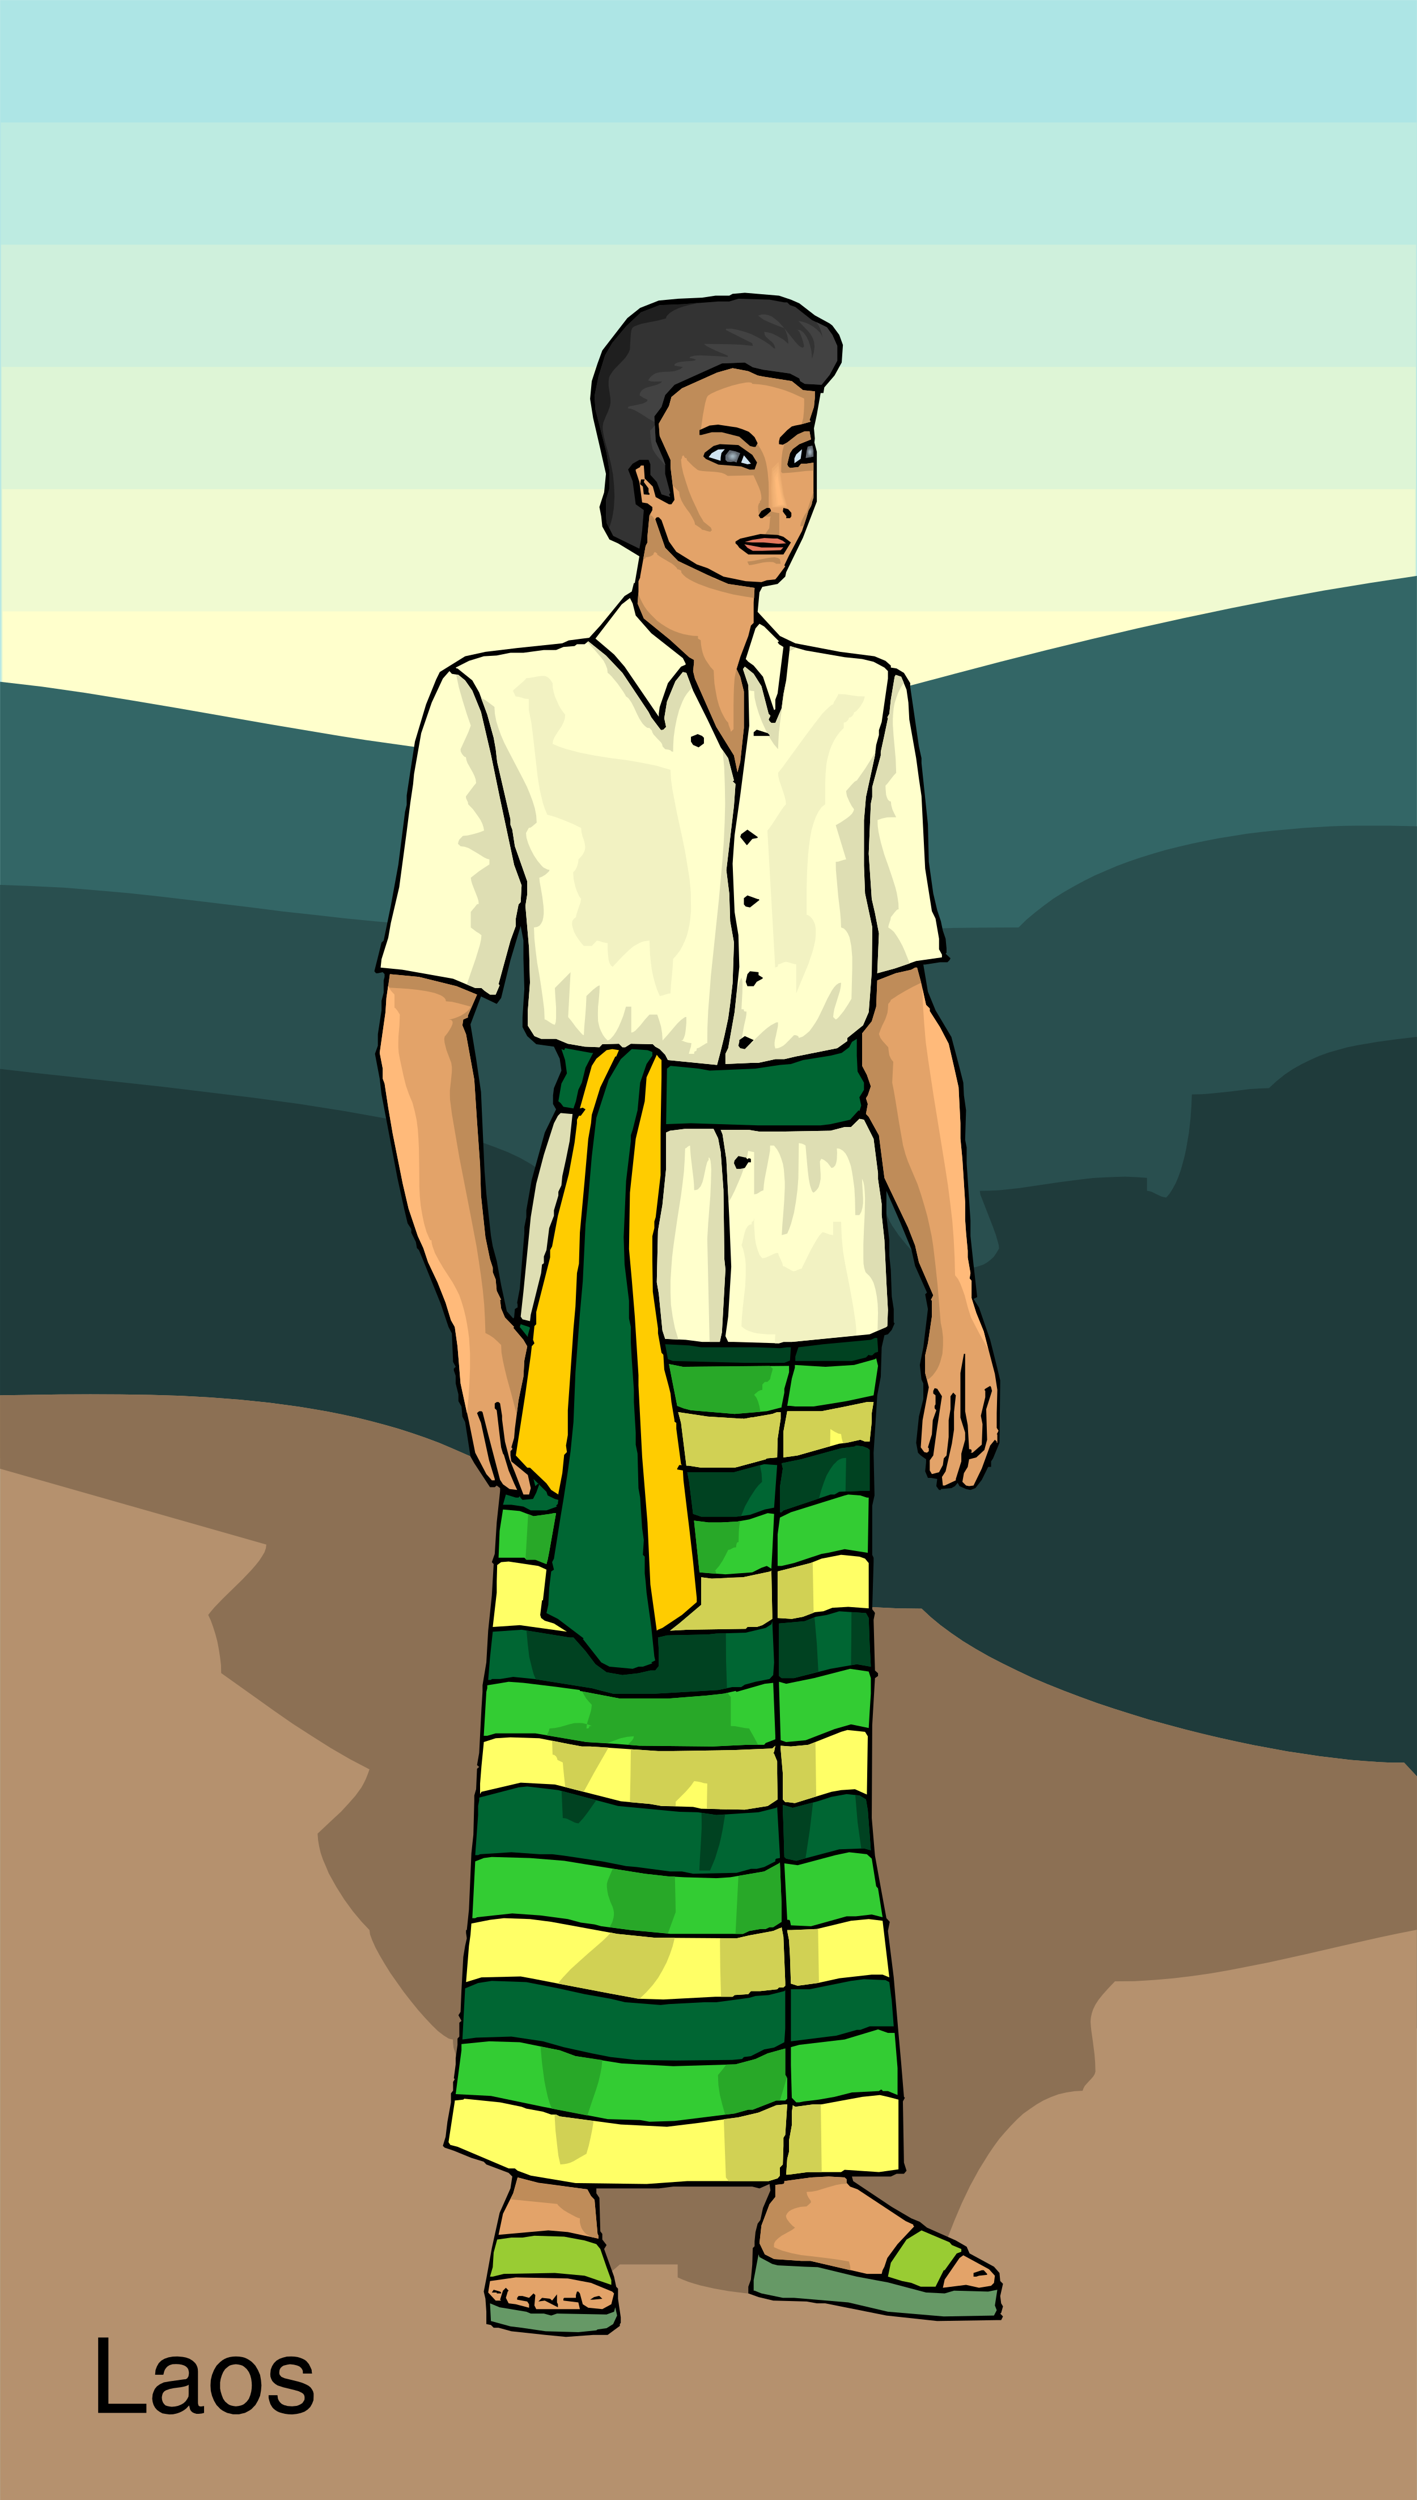 <?xml version="1.0" encoding="UTF-8" standalone="no"?>
<svg
   version="1.0"
   width="163.812mm"
   height="288.996mm"
   id="svg126"
   sodipodi:docname="Laotian Man.wmf"
   xmlns:inkscape="http://www.inkscape.org/namespaces/inkscape"
   xmlns:sodipodi="http://sodipodi.sourceforge.net/DTD/sodipodi-0.dtd"
   xmlns="http://www.w3.org/2000/svg"
   xmlns:svg="http://www.w3.org/2000/svg">
  <rect width="100%" height="100%" fill="#808080" stroke="none"/>
  <sodipodi:namedview
     id="namedview126"
     pagecolor="#ffffff"
     bordercolor="#000000"
     borderopacity="0.25"
     inkscape:showpageshadow="2"
     inkscape:pageopacity="0.0"
     inkscape:pagecheckerboard="0"
     inkscape:deskcolor="#d1d1d1"
     inkscape:document-units="mm" />
  <defs
     id="defs1">
    <clipPath
       clipPathUnits="userSpaceOnUse"
       id="clipWmfPath1">
      <path
         d="M 0,0 H 621.2 V 1094.333 H 0 Z"
         id="path1" />
    </clipPath>
    <pattern
       id="WMFhbasepattern"
       patternUnits="userSpaceOnUse"
       width="6"
       height="6"
       x="0"
       y="0" />
  </defs>
  <path
     style="fill:#ffffff;fill-opacity:1;fill-rule:evenodd;stroke:#ffffff;stroke-width:0.067px;stroke-linecap:round;stroke-linejoin:round;stroke-miterlimit:4;stroke-dasharray:none;stroke-opacity:1"
     clip-path="url(#clipWmfPath1)"
     d="M 1.067,1.067 H 620.133 V 1093.267 H 1.067 Z"
     id="path2"
     transform="translate(-1.033,-1.033)" />
  <path
     style="fill:#ade5e5;fill-opacity:1;fill-rule:evenodd;stroke:none"
     clip-path="url(#clipWmfPath1)"
     d="M 1.067,1.067 H 620.133 V 1093.267 H 1.067 Z"
     id="path3"
     transform="translate(-1.033,-1.033)" />
  <path
     style="fill:#bdebe1;fill-opacity:1;fill-rule:evenodd;stroke:none"
     clip-path="url(#clipWmfPath1)"
     d="M 1.4,54.533 H 620.067 V 1060.867 H 1.4 Z"
     id="path4"
     transform="translate(-1.033,-1.033)" />
  <path
     style="fill:#cff0dc;fill-opacity:1;fill-rule:evenodd;stroke:none"
     clip-path="url(#clipWmfPath1)"
     d="M 1.467,107.933 H 619.733 V 1028.4 H 1.467 Z"
     id="path5"
     transform="translate(-1.033,-1.033)" />
  <path
     style="fill:#def5d6;fill-opacity:1;fill-rule:evenodd;stroke:none"
     clip-path="url(#clipWmfPath1)"
     d="M 1.8,161.333 H 619.667 V 996 H 1.8 Z"
     id="path6"
     transform="translate(-1.033,-1.033)" />
  <path
     style="fill:#f0fad1;fill-opacity:1;fill-rule:evenodd;stroke:none"
     clip-path="url(#clipWmfPath1)"
     d="M 2,214.733 H 619.333 V 963.667 H 2 Z"
     id="path7"
     transform="translate(-1.033,-1.033)" />
  <path
     style="fill:#ffffcc;fill-opacity:1;fill-rule:evenodd;stroke:none"
     clip-path="url(#clipWmfPath1)"
     d="m 2.2,268.133 h 617.067 v 663 H 2.2 Z"
     id="path8"
     transform="translate(-1.033,-1.033)" />
  <path
     style="fill:#336666;fill-opacity:1;fill-rule:evenodd;stroke:none"
     clip-path="url(#clipWmfPath1)"
     d="M 1.067,298.867 19.333,301 38.4,303.733 l 19.733,3.2 20.2,3.4 41.2,7.2 L 140.2,321 l 10.4,1.733 10.267,1.6 20.4,2.867 10,1.333 9.867,1.2 9.733,1 9.533,0.867 9.467,0.667 9.133,0.4 9,0.333 h 8.667 L 265.2,332.8 273.333,332.267 281.2,331.6 l 7.533,-1.067 7.2,-1.4 6.933,-1.6 18.733,-5.4 18.933,-5.4 19.133,-5.333 19.4,-5.4 19.467,-5.4 19.8,-5.267 19.8,-5.2 20,-5.067 20,-4.867 20.2,-4.733 20.2,-4.467 20.333,-4.267 20.267,-4 20.4,-3.733 20.333,-3.333 20.267,-3.067 v 634.6 l -15.2,-5.467 -15.267,-5.8 -15.2,-6.2 -15.2,-6.467 -15.133,-6.8 L 529,849.333 l -15.133,-7.4 -15,-7.6 L 483.8,826.6 468.933,818.6 439.067,802.333 409.333,785.6 379.8,768.733 350.333,751.933 335.6,743.6 321,735.267 306.4,727.133 291.867,719.2 l -14.533,-7.8 -14.467,-7.6 -14.4,-7.4 L 234,689.267 219.6,682.4 205.267,675.8 191,669.6 l -14.2,-5.933 -7.133,-2.733 -7.133,-2.733 -7.067,-2.533 -7.133,-2.533 -8.4,-2.533 -8.667,-2.2 -8.8,-1.867 L 113.533,645 104.4,643.8 l -9.133,-0.933 -9.333,-0.8 -9.333,-0.6 -18.867,-0.933 -19,-0.667 -19,-0.867 -9.333,-0.467 -9.333,-0.6 z"
     id="path9"
     transform="translate(-1.033,-1.033)" />
  <path
     style="fill:#294f4f;fill-opacity:1;fill-rule:evenodd;stroke:none"
     clip-path="url(#clipWmfPath1)"
     d="M 1.067,387.6 15,388.133 28.867,388.8 l 13.8,1.133 13.8,1.2 L 70.2,392.6 83.8,394.2 111,397.467 124.467,399.2 138,400.667 151.467,402.2 165,403.533 l 13.4,1.133 13.4,0.8 13.4,0.533 6.667,0.2 H 218.6 l 1.8,-1.733 L 222.267,402.8 226,400 l 3.867,-2.267 3.733,-1.8 4,-1.2 3.8,-0.933 4,-0.4 3.933,-0.133 4,0.333 3.933,0.6 3.933,0.8 4.067,1.133 4.067,1.333 4,1.533 8,3.333 16,7.267 7.867,3.467 3.867,1.533 3.8,1.4 3.867,1.267 3.8,0.867 3.733,0.733 3.667,0.4 3.667,0.133 3.533,-0.2 3.533,-0.733 3.467,-1.133 6.2,-1.933 6.267,-1.733 6.2,-1.533 6.2,-1.2 6.2,-1.133 6.2,-0.867 6.2,-0.733 6.267,-0.6 12.8,-0.8 13.2,-0.4 13.8,-0.133 14.4,-0.067 3.467,-3.4 3.733,-3.133 3.867,-3 4.067,-3 4.333,-2.733 4.4,-2.533 4.667,-2.533 4.667,-2.333 4.933,-2.133 5,-2.133 5.2,-1.933 5.333,-1.8 5.4,-1.667 5.467,-1.6 5.733,-1.4 5.667,-1.333 5.8,-1.2 5.867,-1.133 12,-1.933 6.067,-0.733 6.2,-0.667 12.4,-1.133 L 582.667,362 589,361.8 l 6.267,-0.067 h 12.467 l 12.4,0.267 V 852.933 l -9.333,0.8 -9.2,0.8 -9.333,0.6 -9.267,0.6 -18.4,1 -18.267,0.733 -12.8,-6 -12.733,-6.2 L 508,839 495.2,832.467 469.8,819.133 444.467,805.267 419.2,791.2 l -25.133,-14.333 -50,-28.533 -24.8,-14 -24.733,-13.667 -24.667,-13.2 -12.267,-6.4 -12.2,-6.2 -12.267,-6 -12.2,-5.867 -12.2,-5.6 -12.067,-5.4 -12.067,-5.133 -12.067,-4.8 L 160.4,657.4 l -12.067,-4.267 -8.4,-2.533 -8.667,-2.2 -8.8,-1.867 L 113.533,645 104.4,643.8 l -9.133,-0.933 -9.333,-0.8 -9.333,-0.6 -18.867,-0.933 -19,-0.667 -19,-0.867 -9.333,-0.467 -9.333,-0.6 z"
     id="path10"
     transform="translate(-1.033,-1.033)" />
  <path
     style="fill:#1f3b3b;fill-opacity:1;fill-rule:evenodd;stroke:none"
     clip-path="url(#clipWmfPath1)"
     d="m 1.067,468 15.6,1.8 17.4,1.867 L 72.133,475.8 112.333,480.667 132.4,483.4 l 19.4,3.067 18.6,3.333 8.8,1.867 8.467,1.8 8.067,2.067 7.533,2 7.133,2.133 6.467,2.333 6,2.333 5.267,2.467 4.6,2.6 2,1.333 1.8,1.4 1.667,1.333 1.533,1.4 1.2,1.533 1,1.533 0.8,1.533 0.533,1.533 0.4,1.6 0.067,1.6 1.733,1.467 1.867,1.2 2.133,1 2.2,0.733 2.467,0.6 2.533,0.4 2.733,0.2 2.867,0.133 L 265.2,529.8 l 3,-0.2 6.4,-0.733 6.6,-1.2 6.8,-1.4 13.733,-3.467 13.2,-3.467 L 321,517.8 l 5.667,-1.067 5.2,-0.8 2.333,-0.267 2.267,-0.067 1.067,1.6 1.333,1.667 1.533,1.533 1.6,1.467 1.867,1.467 1.933,1.4 4.067,2.533 4.267,2.267 2.2,0.8 2.267,0.8 2.2,0.6 2.133,0.533 2.267,0.2 2.067,0.067 8.467,-8.333 H 387 l 0.067,2.067 0.4,2.133 0.667,2 0.667,2.067 1,2.133 1.133,2 2.733,4 3.067,3.8 3.267,3.667 6.667,6.8 5.067,0.133 4.867,0.2 h 4.467 l 4.2,-0.333 1.933,-0.267 1.8,-0.533 1.733,-0.6 1.6,-0.933 L 433.8,551.4 l 1.4,-1.267 1.2,-1.733 1.133,-1.933 -0.067,-1.133 -0.333,-1.4 -0.933,-3.267 -1.4,-3.867 -1.533,-3.933 -2.8,-7.2 L 429.4,523 429.133,521.267 433.4,521.2 l 4.267,-0.2 8.733,-0.933 9,-1.333 9.133,-1.333 9.333,-1.2 4.667,-0.533 L 483.2,515.4 l 4.8,-0.2 4.667,-0.133 4.733,0.2 4.8,0.333 v 2.933 2.733 l 1,0.133 1,0.267 2.133,1.067 2.133,1 1.067,0.267 1.067,0.2 1.533,-1.8 1.333,-2.133 L 514.8,517.8 l 1.133,-2.733 1,-2.8 L 517.8,509.2 l 0.867,-3.267 0.667,-3.2 1.133,-6.6 0.733,-6.4 0.4,-5.733 0.2,-4.867 4.133,-0.067 4.267,-0.333 8.467,-0.867 8.4,-1.067 4.267,-0.267 4.133,-0.133 3.4,-3.133 3.4,-2.733 3.667,-2.467 3.8,-2.133 3.8,-1.867 3.867,-1.733 4.067,-1.467 4.2,-1.2 4.133,-1.133 4.267,-0.867 8.6,-1.467 8.733,-1.2 8.733,-1 V 778.6 L 598,781.533 575.267,784.4 l -11.533,1.4 -11.667,1.333 -23.8,2.533 -24.133,2.2 -12.267,1.067 -12.333,1 -12.333,0.933 -12.533,0.8 L 442.2,796.333 429.6,797 l -35.933,-20.333 -35.733,-20.4 -35.4,-20.067 -17.667,-9.867 -17.667,-9.667 -17.533,-9.333 -17.467,-9 L 234.733,689.6 217.4,681.333 l -8.667,-4.067 -8.733,-3.8 -8.6,-3.667 -8.667,-3.667 -8.6,-3.467 -8.6,-3.333 L 157,656.2 l -8.667,-3.067 -8.4,-2.533 -8.667,-2.2 -8.8,-1.867 L 113.533,645 104.4,643.8 l -9.133,-0.933 -9.333,-0.8 -9.333,-0.6 -18.867,-0.933 -19,-0.667 -19,-0.867 -9.333,-0.467 -9.333,-0.6 z"
     id="path11"
     transform="translate(-1.033,-1.033)" />
  <path
     style="fill:#b5916e;fill-opacity:1;fill-rule:evenodd;stroke:none"
     clip-path="url(#clipWmfPath1)"
     d="m 1.067,610.6 13.067,-0.2 13.2,-0.2 13.2,-0.067 13.2,0.067 13.2,0.2 13.133,0.4 13.067,0.733 13,1 12.867,1.333 12.8,1.733 12.6,2.133 12.467,2.6 12.2,3.133 6.067,1.733 6,1.933 6,2.067 5.867,2.2 5.8,2.467 5.8,2.533 4.933,2.133 5.6,2.333 12.267,4.667 13.733,4.667 7.067,2.2 7.267,2.267 7.2,2 7.2,1.867 7.2,1.733 6.867,1.4 6.733,1.133 6.267,0.867 6,0.533 5.6,0.2 v 19.667 l 1.6,1.533 1.933,1.533 2.067,1.333 2.2,1.333 2.467,1.2 2.533,1.2 5.533,2.067 L 333,696.2 l 6.4,1.467 6.667,1.467 6.933,1.133 7,1 7,0.667 6.867,0.733 6.733,0.4 12.467,0.6 10.667,0.133 3.933,3.667 4.267,3.533 4.8,3.533 L 421.8,718 427.267,721.333 433,724.6 l 6.067,3.133 6.4,3.133 6.467,3.067 6.8,2.867 7,2.8 7.2,2.733 7.333,2.667 7.4,2.467 7.533,2.4 7.6,2.333 7.733,2.133 7.733,2.067 7.6,2 7.667,1.733 7.667,1.733 7.467,1.533 14.733,2.733 7.2,1.067 7,1.067 13.4,1.6 6.333,0.533 5.933,0.4 5.8,0.267 h 5.467 l 5.6,6 V 1093.267 H 1.067 Z"
     id="path12"
     transform="translate(-1.033,-1.033)" />
  <path
     style="fill:#8c7054;fill-opacity:1;fill-rule:evenodd;stroke:none"
     clip-path="url(#clipWmfPath1)"
     d="M 1.067,642.667 117.4,675.8 l -0.2,1.6 -0.6,1.733 -1.067,1.8 -1.267,1.933 -1.667,2.067 -1.733,2 -4,4.2 L 98.4,699.4 l -3.667,3.8 -1.467,1.733 -1.267,1.6 1.133,2.4 1,2.8 1,3.133 0.867,3.267 0.667,3.533 0.533,3.467 0.4,3.4 0.067,3.4 15.267,10.867 7.933,5.667 8.067,5.6 8.267,5.333 8.333,5.267 8.4,4.867 8.533,4.467 -0.733,2.067 -0.8,2 L 160,780 l -1.067,1.933 -2.667,3.667 -3.067,3.467 -3.2,3.467 -3.467,3.2 -6.733,6.333 0.2,2.733 0.467,2.8 0.667,2.867 1,2.933 1.267,2.933 1.267,3.067 3.267,5.867 3.533,5.6 3.8,5.2 3.733,4.467 3.467,3.667 0.267,1.933 0.933,2.533 1.4,3.133 1.867,3.467 2.2,3.733 2.533,4.067 2.867,4.067 2.933,4.133 3.067,3.933 3.133,3.867 3.067,3.467 2.933,3.133 2.733,2.667 2.533,1.933 2.133,1.333 1,0.267 0.867,0.133 0.067,1.8 0.2,1.733 0.533,1.733 L 200.2,899 l 0.733,1.6 0.933,1.533 2,3.067 2.533,2.8 2.867,2.667 3.133,2.533 3.333,2.333 3.467,2.133 3.533,1.933 6.933,3.533 L 241,928.4 l -2.733,78.667 5.8,-0.2 3.733,-0.267 3.8,-0.6 1.8,-0.467 1.667,-0.6 1.6,-0.6 1.333,-0.8 1.067,-1 L 260,1001.4 l 0.533,-1.333 0.2,-1.4 4.533,-3.133 3.667,-2.733 2.933,-2.533 h 25.267 V 993 v 2.933 l 2.267,1 2.4,0.933 2.533,0.8 2.8,0.8 L 313,1000.8 l 6.4,1.133 6.867,0.867 7.2,0.667 7.533,0.467 7.733,0.333 7.8,0.2 7.8,0.067 h 15.333 l 14.333,-0.2 h 12.667 l 3.667,-11.933 2.333,-6.8 2.533,-7.267 2.867,-7.267 3.2,-7.533 3.6,-7.533 3.933,-7.2 4.267,-6.867 2.267,-3.333 2.333,-3.2 2.533,-2.933 2.533,-2.8 2.6,-2.667 2.733,-2.533 3,-2.133 2.933,-2 3,-1.733 3.267,-1.467 3.267,-1.2 3.467,-0.8 3.4,-0.533 3.667,-0.2 0.333,-1 0.6,-1.133 1.8,-2 1.067,-1.133 0.867,-1 0.6,-1 0.333,-1.133 -0.133,-4 -0.267,-3.4 -0.733,-5.8 -0.667,-4.667 -0.2,-1.933 -0.133,-1.933 0.133,-1.8 0.4,-1.867 0.6,-1.8 1,-2.067 1.4,-2.133 1.867,-2.333 2.333,-2.6 L 488.2,866.6 l 8.6,-0.067 8.533,-0.533 8.467,-0.733 8.267,-1 8.333,-1.2 8.333,-1.467 16.333,-3.2 16.267,-3.6 16.2,-3.733 L 603.8,847.4 l 8.2,-1.733 8.133,-1.6 v -67 l -5.6,-6 h -5.467 L 603.4,770.8 591,769.867 l -13.4,-1.6 -14.2,-2.133 L 548.667,763.4 533.533,760.133 518.267,756.4 502.8,752.2 l -15.133,-4.733 -7.4,-2.467 -7.333,-2.667 -7.2,-2.733 -7,-2.8 -6.8,-2.867 -6.467,-3.067 -6.4,-3.133 L 433,724.6 427.267,721.333 421.8,718 l -5.067,-3.467 -4.8,-3.533 -4.267,-3.533 -3.933,-3.667 -10.667,-0.133 -12.467,-0.6 -13.6,-1.133 -7,-0.667 -7,-1 -6.933,-1.133 L 339.4,697.667 333,696.2 l -6.133,-1.933 -5.533,-2.067 -5,-2.4 -2.2,-1.333 -2.067,-1.333 -1.933,-1.533 -1.6,-1.533 V 664.4 l -5.6,-0.2 -6,-0.533 -6.267,-0.867 -6.733,-1.133 -6.867,-1.4 -7.2,-1.733 -14.4,-3.867 L 241.133,650.2 227.4,645.533 215.133,640.867 204.6,636.4 198.8,633.867 193,631.4 l -5.867,-2.2 -6,-2.067 -6,-1.933 -6.067,-1.733 L 163,621.8 l -6.133,-1.467 -6.267,-1.4 -6.2,-1.2 -6.333,-1.133 -6.267,-1 -12.8,-1.733 -12.867,-1.333 -13,-1 -13.067,-0.733 -13.133,-0.4 -13.2,-0.2 h -26.4 l -26.267,0.4 z"
     id="path13"
     transform="translate(-1.033,-1.033)" />
  <path
     style="fill:#000000;fill-opacity:1;fill-rule:evenodd;stroke:none"
     clip-path="url(#clipWmfPath1)"
     d="m 346.6,131.933 3.667,1.6 6.8,5.267 6.467,3.533 1.2,0.933 3,4.067 1.6,4.4 L 368.8,159.4 l -3.133,5.667 -4.467,5.2 -0.4,2.467 h -1.2 l -1.667,9.4 -1.267,6 0.4,4.467 -0.2,1.733 1.067,4.067 v 21.733 l -6.067,15.8 -7.333,15.067 -0.4,1.933 -3.333,3.2 -6.667,1.267 -1.267,2.4 -0.8,8.533 9.733,10.533 6.733,3.2 19.6,3.733 15,1.933 4.8,2 2.333,2.067 v 0.867 l 2.533,0.4 3.2,1.933 2.733,4.467 V 301 l 3.8,26.133 1.133,5.133 V 334.4 l 2.8,26.733 0.4,16.4 1.933,13.8 1.733,7.333 1.6,4.8 L 413,407.6 l 1.2,3.533 0.4,4.2 v 1.933 l -0.4,0.4 2.133,2 -0.4,0.8 L 415,421.4 h -3.267 l -6.467,1 h -0.8 l 2,11.867 3.333,8.133 6.933,11.667 3.133,11.8 2.067,8.133 0.267,5.533 0.933,6.533 -0.4,12.867 0.667,3.4 V 509.2 l 1.667,25.067 v 6.8 l 1.333,12.4 1.6,14.2 -1.6,0.8 2.4,3.8 4.867,14.067 2.867,11.4 1.533,6.4 -0.333,27.2 -2.8,6.8 -0.867,1.333 v 2.4 H 432.8 l -2.8,5.667 -2.8,3.6 -2.133,0.8 -1.933,-0.4 -2.867,-1.267 -0.8,-1.467 -1.2,1.467 -1.533,0.867 -4.6,0.4 v 0.4 h -0.8 l -1.2,-1.667 0.4,-3.133 -2.733,-0.467 h -1.333 l -1.2,-2.867 0.4,-3.933 v -1.333 l -2.333,-1.667 -1.2,-1.2 -0.8,-4.333 1.2,-11.467 1.933,-7.667 v -6.8 l -0.8,-1.667 -0.733,-6.4 1.533,-7.733 2,-16.667 -1.2,-6.467 0.8,-0.733 -5.2,-11.667 -1.667,-7.4 -4.8,-11.6 -6.067,-13.8 v 10.867 L 389.6,542.8 v 6.733 l 0.667,6.467 0.4,11.333 0.867,5.6 v 5.8 l 0.4,0.4 L 390.667,582 389,583.933 l -1.533,0.4 -1.2,5.267 -0.4,12.867 -1.533,8.133 -1.6,25.067 0.4,18.667 -1,4.467 v 21.467 l 0.6,1.267 v 1.933 l -0.6,20.6 1,1.267 0.2,0.4 -0.6,2.933 0.6,22.133 1.333,1.2 v 1.2 l -1.333,0.933 -1.2,20.6 -0.2,40.533 1.4,16.4 2.533,13.933 2.467,13.4 1.467,1.6 -0.8,4 2.533,20.267 2.067,24.267 1.2,13.333 1.2,14.6 0.4,0.4 -0.867,1.6 L 396,945.8 397.133,949.333 396,950.667 h -3.2 l -2.533,1.2 h -17 l 0.533,2 16.867,11.267 8.533,5 3.733,1.533 3.133,2.533 12.6,5.6 4.733,2.733 1.267,2.933 10.667,5.8 2.4,2.733 0.333,3.533 1.2,1.2 -1.2,5.333 0.4,3.2 0.8,1.333 -0.8,2.867 -0.4,0.267 1.2,1.267 -0.8,1.6 h -2.333 l -25.6,0.4 -22.2,-2.4 -26.733,-5.333 h -3.667 l -4.467,-0.8 -14.6,-0.4 -6.4,-1.533 -4.467,-1.6 V 1000 l 1.133,-3.133 0.6,-6.6 0.2,-7.133 0.8,-0.8 V 980.2 l 0.4,-4.067 0.933,-3.667 1.2,-1.6 L 334.4,965.6 l 3.267,-7.667 -0.4,-2.8 -4.4,1.933 -3.133,-0.8 H 295.2 l -6.333,0.8 H 261.6 V 959.2 l 1.333,2 0.4,14.6 0.867,1.133 V 979.4 l 1.867,2.4 -1.067,1.733 4.333,12.067 0.933,4.4 0.8,0.867 v 4.4 l 1.2,8.133 v 2.4 l -0.4,0.533 v 0.8 l -5.333,3.933 H 260.2 l -11.867,0.867 -8.933,-0.867 -14.933,-1.6 -5.6,-1.533 h -2.133 l -1.2,-1.2 -2,-0.4 v -5.4 l -0.4,-5.667 -0.733,-3.133 1.133,-5.733 2.4,-13.267 3.4,-15.4 4.733,-10.667 0.8,-5.2 -1.6,-1.6 L 213.533,946.6 212.4,945.4 207,943.733 199.333,940.6 l -4,-1.333 -0.8,-0.8 1.2,-3.933 0.8,-6.6 1.533,-8.467 v -3.933 l 0.933,-1.2 v -3.8 l 0.733,-1.2 -0.4,-0.4 0.8,-6.067 v -2.733 l 0.8,-5.8 V 891.6 l 0.8,-0.867 v -6.067 l 0.933,-0.8 -1.333,-2.467 0.933,-1.467 0.4,-9.467 0.8,-14.533 0.8,-4.867 L 205,847.8 204.667,845.467 V 844.2 H 205 l 0.933,-8.933 1.067,-24.6 0.867,-8.133 0.4,-15 V 785.4 l 0.8,-2.733 0.4,-8.933 0.933,-0.8 -0.933,-0.8 L 210.4,766.8 l 1,-19.333 0.467,-7.333 v -2.867 l 1.667,-10 0.8,-13.867 1.6,-15.4 0.8,-13.667 -0.8,-0.867 1.267,-3.6 0.867,-13.733 1.267,-11.8 0.2,-2 v -1.2 L 218.067,650 217.2,650.733 h -2.067 l -6.867,-10.467 -1.667,-2.933 -2.333,-15.067 -1.2,-2.4 -0.4,-4.4 -1.333,-2.333 V 610.2 l -1.2,-4.8 v -3.333 l -0.8,-2.333 v -0.8 l 0.8,-0.8 L 199,596 198.467,583.533 197,580.733 193.6,570.6 l -7.867,-19.467 -1.667,-4 -0.867,-0.867 -0.467,-2.667 -2,-4.067 v -1.6 l -1.6,-2.467 L 177.6,529 l -2.933,-13.4 -6.933,-36.467 -0.8,-6.867 -2.067,-10.867 1.267,-3.533 v -5 l 1.6,-10.467 v -4.133 l 0.933,-3.6 v -5.333 l 0.4,-1.533 v -1.2 l -0.8,-0.867 -2.133,0.467 h -0.8 l -0.733,-0.867 1.533,-6.067 1.6,-6.467 0.933,-0.867 3.133,-15.2 3.267,-17.867 L 178,355.733 178.733,352.6 v -4.067 l 1.6,-10.6 2,-12.933 4.867,-16.267 4.4,-10.867 1.6,-3.267 11.067,-6.867 L 213.133,285.8 227,284.133 l 19.733,-2.067 2.8,-1.267 6.133,-0.8 2.8,-0.333 4.867,-5.333 10.6,-12.933 3.133,-1.933 L 278,255.733 h 0.4 l 2,-11.667 -9.333,-5.667 -3.733,-1.667 -3.133,-5.667 -0.467,-4.467 -0.8,-4.067 2.067,-6.4 0.8,-8.067 -2.867,-12.6 -2.733,-11.8 -1.333,-8.4 L 259.6,167.533 262.133,159.8 264.2,154.133 275.133,140 l 5.6,-4.467 8.133,-3.2 8.467,-0.8 L 307.8,131.067 313.6,130.2 h 6.067 l 1.467,-0.8 5.333,-0.467 L 341.4,130.2 Z M 229.733,419.667 v -7.733 l -1.2,-6.4 -4.467,14.933 L 220,437 l -1.933,2.6 -6.867,-3.267 -4.6,12.2 2.467,15 2.133,14.533 1.533,34.4 0.8,10.067 2,18.333 0.8,4.667 1.733,6.333 1.933,10.6 2.467,11.4 2.8,3.133 0.4,-0.4 0.333,-3.667 1,-0.667 h 0.2 V 571 l -0.2,-0.867 0.6,-3.267 0.533,-2.733 2,-24.267 v -2.733 l 0.867,-4.4 V 529.8 L 233.333,516.533 239.067,495.8 244,485.667 l -1.333,-2.333 v -3.8 l 0.4,-3.133 3.267,-7.667 -0.733,-5.2 -2.533,-5.267 -7.733,-1.067 -3.933,-3.533 -2.067,-3.933 v -4.2 l 0.8,-12.467 z"
     id="path14"
     transform="translate(-1.033,-1.033)" />
  <path
     style="fill:#333333;fill-opacity:1;fill-rule:evenodd;stroke:none"
     clip-path="url(#clipWmfPath1)"
     d="M 343.733,133.133 H 345 l 1.2,1.2 2.333,0.8 7.267,5.733 6.533,3.133 2.4,3.333 2.133,4.8 V 158.6 l -3.333,6.2 -3.533,4.333 -7.333,-0.4 -2,-1.2 -0.4,-1.2 L 346.2,164.2 l -11.8,-1.667 -4.467,-1.067 -3.467,-2.067 -10,0.4 -20.733,9.333 -4.067,4.467 -1.6,5.2 -3.133,4.133 0.6,10.867 3.333,7.733 0.8,2.333 v 4.2 L 293.8,216.133 H 294 L 293.333,217.2 293.8,217.8 v 0.4 L 290.067,217 288,211.6 l -2.8,-3.133 v -4.6 l -0.8,-1.933 h -4 l -2.933,1.667 -2,2.533 2,5.133 1.333,10.067 3.533,2.533 L 281.6,233 l -0.467,3.733 -0.733,4 -11.467,-5.6 -2.867,-5.667 L 265.8,225.933 V 219.4 l 1.533,-5 v -7.667 L 266.067,199 261.2,180 l -0.4,-6 1.733,-8.467 2.867,-9.267 3.133,-5.4 L 274.6,143.6 l 6.533,-6.133 8.133,-3.133 10.133,-0.4 15.4,-1.2 h 4.867 l 4,-1.2 13.6,0.4 z"
     id="path15"
     transform="translate(-1.033,-1.033)" />
  <path
     style="fill:#e3a369;fill-opacity:1;fill-rule:evenodd;stroke:none"
     clip-path="url(#clipWmfPath1)"
     d="m 332.067,165.067 2.333,0.467 12.6,2 4.867,3.933 4.6,0.467 h 0.6 v 2.933 l -0.4,3.933 -1.933,5.8 0.4,0.267 v 0.4 l -4.467,1.267 -2.133,0.4 -1.533,0.4 -2,1.6 -3.2,3.267 -0.4,1.6 v 1.267 l 1.667,0.267 1.933,-1 4.533,-3.533 3.067,-1.333 h 2.133 L 355.4,193 350.267,195.067 347.4,197.2 l -1.2,1.8 -1.2,4.867 0.4,0.933 0.8,0.667 3.667,-0.4 1.2,-1.467 h 2.4 l 3,-0.467 v 15.333 L 355.8,220.533 v 0.4 l -0.4,1.2 L 354.333,224 353.4,227.133 351.467,233 345.8,243.667 343.733,248 l 0.4,0.467 -3.333,4.467 -1,1.2 -3.733,0.4 -2.333,0.8 -6.867,-0.4 -9.733,-2 -6.867,-3.667 -4.8,-1.667 -8.933,-5.533 -3.2,-4.467 -3.267,-9.333 -1.2,-1.267 H 288 l -0.667,0.8 4.333,12.533 5.667,5.8 12.533,5.933 9.333,4.067 11.533,1.733 -0.4,6.4 v 8.867 l -1.2,1.2 -1.133,4.533 -3.533,9.267 -1.6,5.2 1.6,3.333 1.6,6.467 V 319 l -1.6,14.933 -1.2,4.467 -1.533,-7.333 L 314,318.6 l -9.333,-21.133 -0.8,-3.267 0.4,-3.667 v -1.2 l -2.133,-1.2 -8.333,-7.6 L 282.333,271.2 279.6,264.667 l 0.4,-5.2 v -4.533 l 0.733,-1.6 v -0.4 l 2.4,-13.4 0.8,-1.533 v -2.867 L 284.8,226.2 l 1.267,-2.333 v -1.333 l -2.133,-1.6 -2.333,-0.4 -1.2,-8.933 -1.6,-4.867 v -0.6 l 1.933,-1.067 V 204.8 l 0.4,-0.4 h 1.2 l 0.4,5.667 3.533,3.533 1.267,4.6 5.8,3.133 H 294.4 L 295.733,219.4 294,205.067 v -3.133 l -4.733,-10.467 -0.4,-5.333 4.467,-7.733 1.067,-3.933 4.6,-3.8 15.333,-6.867 6.8,-1.933 L 328,163.2 Z"
     id="path16"
     transform="translate(-1.033,-1.033)" />
  <path
     style="fill:#bf8c59;fill-opacity:1;fill-rule:evenodd;stroke:none"
     clip-path="url(#clipWmfPath1)"
     d="m 301.2,202.067 2.533,2.533 1.467,1.2 0.667,0.533 0.733,0.267 1.333,0.2 1.533,0.133 3.533,0.2 1.733,0.2 1.6,0.267 1.4,0.533 1.267,0.8 11.267,-0.267 1,2.2 1.4,3.133 0.6,1.667 0.333,1.6 0.133,1.4 -0.133,0.667 -0.2,0.467 h -0.333 v 0.8 l -0.4,0.333 -0.2,0.533 -0.2,0.8 v 0.867 l 0.2,1.933 0.4,1.133 h 0.2 l 0.333,0.533 h 4.467 l -0.333,0.467 -0.4,4.6 -1.2,1.733 -1,1.733 1.533,0.067 1.733,0.333 1.667,0.2 1.667,0.067 V 225.2 l -1,-0.133 -1.267,-0.267 -1.2,-0.333 -1.2,-0.067 0.067,-8.067 -0.067,-4.467 -0.4,-4.467 -0.333,-2.2 -0.4,-2.133 -0.6,-2.133 -0.8,-1.933 -0.933,-1.8 -1.133,-1.733 -1.333,-1.533 -1.467,-1.333 -2.067,-1.333 -2.4,-1.2 -2.867,-1 -3.067,-0.8 -3,-0.533 -3,-0.067 -1.4,0.067 -1.333,0.2 -1.2,0.4 -1,0.533 -0.2,0.067 -0.2,0.2 -0.2,0.533 L 307,190 l 0.4,-2.267 0.733,-5.2 1,-5.333 0.6,-2.133 0.333,-0.733 0.4,-0.533 1.4,-0.867 2.467,-1.133 3.133,-1.2 3.467,-1.133 3.2,-0.8 2.867,-0.533 1.133,-0.067 0.8,0.067 0.6,0.2 0.2,0.4 2.933,0.2 2.933,0.4 3,0.667 2.933,0.8 2.8,0.867 2.867,1.133 5.2,2.333 v 2.733 L 352.267,180.8 352,183.667 351.267,186.4 l 3.867,-1.133 v -0.4 l -0.4,-0.267 1.933,-5.8 0.4,-3.933 v -2.933 h -0.6 l -4.6,-0.467 -4.867,-3.933 -12.6,-2 -2.333,-0.467 L 328,163.2 l -6.867,-1.333 -6.8,1.933 -15.333,6.867 -4.6,3.8 -1.067,3.933 -4.467,7.733 0.4,5.333 L 294,201.933 v 3.133 l 1,8.067 2.8,2.733 0.067,0.867 0.2,1.067 0.733,1.933 1.067,1.933 1.333,1.933 1.267,1.667 1.067,1.867 0.8,1.533 0.267,0.8 0.067,0.667 1.733,1.133 1,0.733 0.4,0.467 0.933,0.133 0.933,0.333 1,0.267 0.8,0.133 0.2,-0.4 0.4,-0.133 -0.2,-0.733 -0.267,-0.6 -1.333,-1.067 -1.333,-1.067 -0.533,-0.467 -0.267,-0.533 -1.467,-2.4 -1.467,-3.2 L 303.533,219.2 302,215.467 300.733,211.6 299.6,207.933 298.867,204.6 298.6,201.867 l 0.4,-0.733 0.067,-0.8 L 299.4,200.2 V 200.133 200 h 0.267 l 0.333,0.533 0.4,0.6 h 0.2 0.333 l 0.2,0.6 0.067,0.2 z m 42.533,-7 L 345,194.333 349.533,190.8 352.6,189.467 h 2.133 L 355.4,193 350.267,195.067 347.4,197.2 l -1.2,1.8 -1.2,4.867 0.4,0.933 0.8,0.667 3.667,-0.4 1.2,-1.467 h 2.4 l 3,-0.467 V 206.6 L 353,206.8 l -3.333,0.4 -3.4,0.333 -3.333,0.2 -0.6,-0.533 0.067,-2.933 0.133,-3.133 0.4,-3.067 z m 12.733,20.8 v 2.6 L 355.8,220.533 v 0.4 l -0.4,1.2 -1.067,1.867 -0.933,3.133 -1.133,3.533 -0.8,0.2 -0.8,0.133 0.267,-1.467 0.733,-1.8 L 352.6,226 l 0.467,-0.733 0.4,-0.4 1.467,-4.533 z"
     id="path17"
     transform="translate(-1.033,-1.033)" />
  <path
     style="fill:#000000;fill-opacity:1;fill-rule:evenodd;stroke:none"
     clip-path="url(#clipWmfPath1)"
     d="m 322.867,187.733 2.533,0.8 2.8,1.133 0.933,0.8 1.6,1.533 1.333,2.667 -0.933,1.6 h -0.8 l -1.6,-0.4 -4.667,-4.067 -7.6,-1.933 H 312 l -4.6,1.2 h -0.733 v -2.133 l 4.4,-2 3.733,-0.4 5.267,0.8 z"
     id="path18"
     transform="translate(-1.033,-1.033)" />
  <path
     style="fill:#000000;fill-opacity:1;fill-rule:evenodd;stroke:none"
     clip-path="url(#clipWmfPath1)"
     d="m 331.8,203.067 -1.067,3.067 -2.133,0.067 -3.733,-1.4 -9.933,-0.8 -5.467,-2.467 -1.133,-1.133 0.6,-1.6 3.867,-2.933 2.733,-0.8 8.133,0.4 6.067,4.267 z"
     id="path19"
     transform="translate(-1.033,-1.033)" />
  <path
     style="fill:#616870;fill-opacity:1;fill-rule:evenodd;stroke:none"
     clip-path="url(#clipWmfPath1)"
     d="m 356.467,200.533 -1.067,0.2 -2.333,0.4 0.4,-3.133 0.467,-1.867 L 356,195.667 356.467,197.8 Z"
     id="path20"
     transform="translate(-1.033,-1.033)" />
  <path
     style="fill:#cfe3f0;fill-opacity:1;fill-rule:evenodd;stroke:none"
     clip-path="url(#clipWmfPath1)"
     d="m 315.933,200.8 -0.067,1.533 -5.2,-1.6 L 312,199 l 2.8,-1.6 2.933,-0.133 -1.467,1.667 z"
     id="path21"
     transform="translate(-1.033,-1.033)" />
  <path
     style="fill:#616870;fill-opacity:1;fill-rule:evenodd;stroke:none"
     clip-path="url(#clipWmfPath1)"
     d="m 323.333,201.667 -0.467,1.4 -1.133,-0.4 -1.4,0.2 -1.533,-0.133 -0.8,-0.8 v -2 l 1.8,-2.267 2.6,0.533 2.067,0.8 z"
     id="path22"
     transform="translate(-1.033,-1.033)" />
  <path
     style="fill:#cfe3f0;fill-opacity:1;fill-rule:evenodd;stroke:none"
     clip-path="url(#clipWmfPath1)"
     d="m 348.133,201.267 0.8,-1.733 2.533,-2.267 -0.6,4.2 -2.733,1.933 z"
     id="path23"
     transform="translate(-1.033,-1.033)" />
  <path
     style="fill:#cfe3f0;fill-opacity:1;fill-rule:evenodd;stroke:none"
     clip-path="url(#clipWmfPath1)"
     d="m 327.6,203.867 -0.933,-0.267 -1.8,-0.467 1.2,-3.2 3.067,3.667 z"
     id="path24"
     transform="translate(-1.033,-1.033)" />
  <path
     style="fill:#000000;fill-opacity:1;fill-rule:evenodd;stroke:none"
     clip-path="url(#clipWmfPath1)"
     d="m 282.333,211.6 2.067,2.8 v 1.733 l 0.4,0.4 V 217.2 l -2.467,-0.2 -0.4,-3.4 -1.2,-1.067 0.4,-2.067 h 1.6 z"
     id="path25"
     transform="translate(-1.033,-1.033)" />
  <path
     style="fill:#000000;fill-opacity:1;fill-rule:evenodd;stroke:none"
     clip-path="url(#clipWmfPath1)"
     d="m 337.933,224.267 -1.867,1.667 -1.933,1.467 h -0.867 l -0.8,-1.2 1.267,-1.933 2.333,-1.333 h 1.2 l 0.4,0.533 z"
     id="path26"
     transform="translate(-1.033,-1.033)" />
  <path
     style="fill:#000000;fill-opacity:1;fill-rule:evenodd;stroke:none"
     clip-path="url(#clipWmfPath1)"
     d="m 346.8,226.6 -0.6,0.8 h -1.667 l 0.133,-0.8 -0.933,-1.2 -0.667,-0.933 0.267,-1.533 2.067,0.533 1.4,1.6 z"
     id="path27"
     transform="translate(-1.033,-1.033)" />
  <path
     style="fill:#000000;fill-opacity:1;fill-rule:evenodd;stroke:none"
     clip-path="url(#clipWmfPath1)"
     d="M 343.333,235.533 346.6,238 l -3.267,5.267 H 328 l -3.933,-2.933 -0.8,-1.133 -0.867,-0.8 v -0.8 l 2.067,-1.267 8.8,-2 7.533,0.4 z"
     id="path28"
     transform="translate(-1.033,-1.033)" />
  <path
     style="fill:#e3785e;fill-opacity:1;fill-rule:evenodd;stroke:none"
     clip-path="url(#clipWmfPath1)"
     d="m 343.067,237.267 1.4,1.133 -3.333,0.2 -6.6,-0.6 h -4.8 l -3.267,-0.2 3.267,-0.933 5.267,-0.8 3.867,0.2 h 1.867 z"
     id="path29"
     transform="translate(-1.033,-1.033)" />
  <path
     style="fill:#e3785e;fill-opacity:1;fill-rule:evenodd;stroke:none"
     clip-path="url(#clipWmfPath1)"
     d="m 343.333,240.133 -1.2,1.267 -8,0.267 h -4.2 L 327.6,240.333 326.267,238.8 333.8,240.2 h 4.133 z"
     id="path30"
     transform="translate(-1.033,-1.033)" />
  <path
     style="fill:#ffffcc;fill-opacity:1;fill-rule:evenodd;stroke:none"
     clip-path="url(#clipWmfPath1)"
     d="m 278.8,269.933 6.8,7.733 13.8,10.867 1.2,2.4 V 291.4 l -2,0.867 -5.733,7.2 -3.6,10.467 -0.4,2.933 v 1.267 l -14.933,-21.867 -4.6,-5.333 -7.2,-6.133 -0.933,-0.8 11.467,-14.933 3.6,-2.8 1.2,2.4 z"
     id="path31"
     transform="translate(-1.033,-1.033)" />
  <path
     style="fill:#ffffcc;fill-opacity:1;fill-rule:evenodd;stroke:none"
     clip-path="url(#clipWmfPath1)"
     d="m 341.4,281.2 -0.6,0.4 0.6,0.867 1.933,1.2 -1.933,15.4 -0.6,4.867 -1,2.733 v 4.2 l -0.533,0.4 -4.867,-14.6 L 330.333,291.8 328,290.133 l -1.133,-1.2 4.267,-13.4 1.733,-2 2.067,1.2 z"
     id="path32"
     transform="translate(-1.033,-1.033)" />
  <path
     style="fill:#ffffcc;fill-opacity:1;fill-rule:evenodd;stroke:none"
     clip-path="url(#clipWmfPath1)"
     d="m 273,295 11.4,17.067 1.2,2.333 4.067,5.4 0.4,0.2 0.8,-0.2 1.2,-1.2 -0.8,-3.8 1.2,-7.267 3.667,-8.867 L 299.4,294.6 l 1.533,0.4 2.933,7.733 6.4,12.867 5.667,11.933 3.267,4.733 2.533,9.733 -0.6,0.333 1.267,1.2 L 321.733,353 318.4,381.2 l 1.267,10.133 0.4,12.133 1.667,9.333 -0.6,17.733 -1.067,9.067 -0.867,6.333 -1.667,7.733 -1.6,6.533 -1.6,6.067 -21.467,-2.133 -1.2,-2.333 -2.4,-2.467 -1.933,-1.067 -1.067,-1.067 -9.6,-0.2 -2.467,1.533 H 273 L 271.467,457 264.2,457.2 l -1.267,1.333 -6.467,-0.267 L 249.133,457 244,454.867 h -6.533 l -2.933,-1.2 -2.867,-4.533 V 442.4 l 0.933,-12.067 -0.4,-15 -1.6,-18.6 0.8,-5 v -5.667 l -5.4,-15.333 -1.133,-7.267 -0.8,-2.133 V 359 l -5.8,-25.067 -0.667,-5.8 -0.867,-4.8 -2.8,-10.133 -3.533,-9.667 -3,-5.267 -6.467,-5.2 h -0.4 l -0.4,-0.4 5.8,-2.933 6.467,-2 5.667,-0.333 6,-1.2 h 5.667 l 8.933,-1.2 H 244 l 3.2,-1.333 4.867,-0.4 1.067,-0.8 h 3.333 l 1.6,-1.267 7.733,6.2 z"
     id="path33"
     transform="translate(-1.033,-1.033)" />
  <path
     style="fill:#ffffcc;fill-opacity:1;fill-rule:evenodd;stroke:none"
     clip-path="url(#clipWmfPath1)"
     d="m 370.067,288.133 7.667,0.8 5,1.2 4.733,2.533 L 389,294.2 v 3.267 l -2.733,19 -1.2,3.533 v 2.133 l -1.2,4.333 -0.533,4.6 L 379.4,349.2 l -0.867,10.2 v 19.867 L 379,391.333 382.133,406 v 2.8 l -0.2,16.933 L 380.6,443.2 l -2.467,5.733 -6.867,5.533 V 455.8 l -4.4,3.133 -18.333,3.667 -4.8,1.133 H 339.8 l -7.333,1.6 h -2.533 L 318,465.867 V 461.4 l 1.2,-2.467 2.8,-15.733 2.067,-19.8 -0.4,-13.867 L 322,399.467 321.133,378.333 322,365.867 324.467,348.533 328.4,318.067 328,300.4 l -2.333,-7.067 0.8,-1.067 3.867,3.133 3.4,5.4 3.133,12.067 0.8,0.867 -0.8,1.6 0.4,0.733 0.8,0.8 H 339.8 l 2.733,-6.4 0.8,-6.133 1.2,-6.067 1.667,-15 6.867,1.933 z"
     id="path34"
     transform="translate(-1.033,-1.033)" />
  <path
     style="fill:#dedeb3;fill-opacity:1;fill-rule:evenodd;stroke:none"
     clip-path="url(#clipWmfPath1)"
     d="m 345.067,292.8 -0.533,5.267 z m -0.533,5.467 -2.333,15.667 -0.867,7.4 -0.2,3.533 L 341,328.333 339.2,326.2 337.333,323.333 335.6,320 334,316.467 332.6,312.8 l -1.133,-3.667 -0.733,-3.267 -0.2,-2.933 -1.2,-0.067 -1.333,-0.4 V 300.4 l -2.333,-7.067 0.8,-1.067 3.867,3.133 3.4,5.4 3.133,12.067 0.8,0.867 -0.8,1.6 0.4,0.733 0.8,0.8 H 339.8 l 2.733,-6.4 0.8,-6.133 z M 323.067,433.6 l 1.067,-3.8 0.533,-1.067 0.333,-0.6 0.4,1.4 0.067,1.533 -0.067,3.533 -0.2,3.667 -0.2,3.667 h 0.667 L 326,442 l 0.067,0.2 v 0.2 0.2 l 0.2,0.2 0.333,0.133 h 0.6 l -0.067,1.4 -0.267,1.6 -0.8,3.467 -0.667,3.8 -0.333,1.8 -0.067,1.733 h 4.467 l 1.667,-1.933 3.2,-3.067 1.8,-1.533 1.733,-1.267 L 339.6,448 l 0.667,-0.333 H 341 l -0.067,1.667 -0.333,1.533 -0.6,2.933 -0.333,1.333 -0.2,1.4 v 1.2 l 0.333,1.333 1.2,-0.133 1.133,-0.467 1.133,-0.6 1,-0.867 1.8,-1.8 1.867,-1.933 h 0.8 l 0.6,0.2 0.533,0.333 0.2,0.667 1.733,-0.6 1.467,-1.133 1.467,-1.267 1.267,-1.733 1.267,-1.867 1.2,-2 2.133,-4.4 1.933,-4.133 1.933,-3.533 1,-1.467 1,-1.067 1.067,-0.733 1,-0.2 L 368.4,432.067 368,434 l -1.2,3.867 -1.2,3.867 -0.333,1.8 -0.2,1.8 1.133,1.067 0.6,-0.333 0.8,-0.8 2.067,-2.533 2,-3.067 1.4,-2.333 0.2,-8.133 0.133,-4.933 V 419.2 l -0.4,-4.733 -0.4,-2.067 -0.4,-1.933 -0.733,-1.667 -0.8,-1.2 -0.933,-0.933 -1.2,-0.467 L 368.4,403 368.133,399.667 367.267,392.4 366.6,384.867 l -0.333,-3.733 -0.067,-3.6 1,-0.067 1.2,-0.4 1.333,-0.4 1,-0.2 -4.533,-14.933 2.2,-1.267 2.667,-1.8 1.2,-0.933 1,-1 0.6,-1 L 374.2,354.6 l -1,-1.4 -1.133,-2.133 -1,-2.333 -0.2,-1.133 -0.133,-1 1,-1.133 1.333,-1.533 1.267,-1.333 0.6,-0.4 0.467,-0.2 3.6,-5.133 4.533,-7.2 -0.2,1.4 L 379.4,349.2 l -0.867,10.2 v 19.867 L 379,391.333 382.133,406 v 2.8 l -0.2,16.933 L 380.6,443.2 l -2.467,5.733 -6.867,5.533 V 455.8 l -4.4,3.133 -18.333,3.667 -4.8,1.133 H 339.8 l -7.333,1.6 h -2.533 L 318,465.867 V 461.4 l 1.2,-2.467 L 322,443.2 Z M 348.8,284.133 l -2.8,1.333 0.2,-2.2 z"
     id="path35"
     transform="translate(-1.033,-1.033)" />
  <path
     style="fill:#ffffcc;fill-opacity:1;fill-rule:evenodd;stroke:none"
     clip-path="url(#clipWmfPath1)"
     d="m 201.333,295.867 2.933,2.4 3.133,4.467 3.8,9.333 4.333,18.6 4,19.4 6.133,28.8 3.267,8.933 -0.4,7.333 -0.933,1 -1.2,6.2 v 3.2 l -2.333,6.4 -5.2,19 0.467,0.533 -1.733,4.067 h -2.467 l -2.4,-1.667 -1.333,-1.2 h -2.733 L 199,428.6 l -22.2,-3.933 -9.467,-0.933 0.4,-3.667 2.933,-9.333 1.133,-6.467 3.667,-15.667 3.267,-24.333 1.6,-12.6 1.2,-8.133 0.4,-4.333 3.133,-17.867 4.6,-13.4 4.867,-10.467 L 197.4,294.2 l 1.067,1.2 z"
     id="path36"
     transform="translate(-1.033,-1.033)" />
  <path
     style="fill:#ffffcc;fill-opacity:1;fill-rule:evenodd;stroke:none"
     clip-path="url(#clipWmfPath1)"
     d="m 397.133,302.333 0.8,5.6 0.4,7.4 3,16.933 1.2,8.867 1.133,7.667 1.6,31.667 2.933,18.6 1.6,3.267 1.533,8.8 v 4.6 l 1.267,2.333 v 1.2 l -11.267,1.6 -9.4,3.267 -7.6,2.067 0.733,-17.4 -1.733,-8.933 -1.4,-6.067 L 380.6,374 l 0.933,-21.933 0.6,-2.867 v -4.333 l 3.733,-13.8 v -1.6 l 1.6,-7.333 L 389,314.8 l -0.267,-0.4 0.867,-1.533 0.667,-6.2 1.667,-10 0.467,-0.8 2.4,0.8 z"
     id="path37"
     transform="translate(-1.033,-1.033)" />
  <path
     style="fill:#000000;fill-opacity:1;fill-rule:evenodd;stroke:none"
     clip-path="url(#clipWmfPath1)"
     d="m 337.267,322.133 v 0.4 h -6.933 v -1.6 l 1.333,-1.133 4.8,1.533 z"
     id="path38"
     transform="translate(-1.033,-1.033)" />
  <path
     style="fill:#000000;fill-opacity:1;fill-rule:evenodd;stroke:none"
     clip-path="url(#clipWmfPath1)"
     d="M 308.6,323.333 V 325.8 l -2.333,1.733 -2.4,-1.067 L 302.933,325 v -2.067 l 2.933,-1.2 1.933,0.8 z"
     id="path39"
     transform="translate(-1.033,-1.033)" />
  <path
     style="fill:#000000;fill-opacity:1;fill-rule:evenodd;stroke:none"
     clip-path="url(#clipWmfPath1)"
     d="m 332.067,367.067 -2.333,0.467 -2.133,2.533 -0.267,0.2 -2.867,-3.6 0.4,-1.2 2.733,-2 4.467,3.2 z"
     id="path40"
     transform="translate(-1.033,-1.033)" />
  <path
     style="fill:#000000;fill-opacity:1;fill-rule:evenodd;stroke:none"
     clip-path="url(#clipWmfPath1)"
     d="m 332.467,393.8 0.4,0.4 -4.133,3.267 -1.867,-0.4 -0.8,-0.933 V 393.4 l 1.533,-1.2 4.467,1.6 z"
     id="path41"
     transform="translate(-1.033,-1.033)" />
  <path
     style="fill:#e3a369;fill-opacity:1;fill-rule:evenodd;stroke:none"
     clip-path="url(#clipWmfPath1)"
     d="m 403.667,430.933 2,9.067 1.6,1.6 v 1.133 l 4.467,7 3.8,7.267 2.333,10.067 2,8.933 0.8,15.733 v 6.6 l 0.867,9.133 1.2,18.8 V 533.8 l 0.4,5.733 0.733,7.933 v 2.867 l 1.2,6.867 -0.4,2.333 0.867,1 v 7.533 L 427.6,574.6 l 3.267,8.067 4.867,18.6 L 436.8,608.2 436.533,618.333 V 624.8 l 0.8,1.267 -0.8,1.6 H 436.8 v 3.667 h -0.267 V 630.8 l -0.8,-0.8 -2.067,2.533 L 430,642.6 l -3.6,7.4 -1.933,0.267 -1.333,-0.267 -1.6,-1.6 0.667,-3.8 1.667,-2.733 0.6,-3.333 3.133,-0.8 3.533,-3.267 1.2,-4.467 -0.4,-13.333 2.533,-8 -0.4,-1.6 -0.4,-0.6 -2.133,1.267 -0.4,0.467 0.4,0.467 V 611.4 L 429.6,619.533 430.333,623.2 430,632.133 l -4,3.533 h -0.933 L 425.533,635.4 v -0.933 l -0.467,-0.333 h -0.6 l -0.6,-10.533 -1.133,-6.067 V 592.467 H 422.2 l -1.533,8.4 v 19.467 l 2.067,6.533 V 630 l -1.667,6.067 v 3.4 l -2.4,7.667 v 0.6 L 413.8,650 H 413 l -0.4,-3.733 1.6,-2.467 2.733,-12.067 0.933,-6.133 v -7.667 l 0.8,-7.333 -1.133,-1.2 -1.2,1.6 v 5.667 l -0.8,4.8 V 628.8 l -0.933,8.067 -1.2,1.267 -0.4,2.933 L 411.333,644.2 408.2,645 407.267,643.4 V 639 L 408.8,636.867 410.533,624.4 412.6,611 l -2.067,-3.267 -1.133,-0.267 -0.6,1.2 V 609.8 l 1,0.8 v 3.933 L 409.4,615.2 v 1.067 l 0.733,0.867 -1.533,4.333 -0.4,6.2 -1.733,5.667 0.4,0.4 V 635 l -0.8,0.667 -1.2,-0.267 -1.533,-2.067 0.8,-11.867 2.733,-14.4 -1.6,-6.2 v -7.733 l 1.2,-5.267 L 408.2,576.2 v -6.933 l -0.4,-0.4 1,-1.933 -6.267,-14.467 -1.667,-7.333 -3.133,-8 L 389,518.867 387.467,515.6 l -2.4,-18.6 -4.467,-8.067 -1.2,-1.267 0.8,-4.333 -0.8,-2.533 0.8,-1.267 1.333,-3.933 -1.733,-5 -2.067,-3.933 v -14.2 l 4.2,-5.267 1.933,-6.4 0.467,-11.467 L 392.4,426.2 l 6.8,-1.533 1.667,-0.933 h 0.867 z"
     id="path42"
     transform="translate(-1.033,-1.033)" />
  <path
     style="fill:#000000;fill-opacity:1;fill-rule:evenodd;stroke:none"
     clip-path="url(#clipWmfPath1)"
     d="m 332.467,427 1.933,1.2 -0.267,0.4 -2.467,1.333 -1.333,1.933 H 327.6 L 326.867,429.933 327.6,426.6 l 1.133,-1.267 3.733,0.4 z"
     id="path43"
     transform="translate(-1.033,-1.033)" />
  <path
     style="fill:#e3a369;fill-opacity:1;fill-rule:evenodd;stroke:none"
     clip-path="url(#clipWmfPath1)"
     d="m 200.533,431.867 8.933,3.667 -4,9.2 v 0.8 l -2,0.867 -0.4,2.533 1.6,3.933 3.6,19.8 1.2,18.4 L 210.8,510 l 0.4,13.333 1.933,18.133 2,9.667 1.2,3.667 v 2 l 1.267,3.133 0.467,5 1.933,3.933 h -0.467 l 0.467,3.8 1.667,3.933 4,4.133 -0.4,0.333 4.467,5.267 1.667,2.867 -1.267,6.2 -0.4,7.067 L 227.6,612.733 226,625.2 l -0.333,4 -1.2,4.133 0.4,0.4 v 0.4 l -0.8,0.867 v 1.867 l 0.4,2.6 7.2,5.933 1.267,5.733 -0.733,2.8 h -2.467 L 226,644.2 l -2.333,-5.667 -2,-7.733 -1.267,-9.733 v -1.533 l -0.867,-5.4 -0.667,-0.6 h -0.8 l -0.867,0.6 v 2.133 l 0.867,0.867 1.267,10.8 0.667,5.4 0.8,2.733 0.4,0.533 2.067,6.8 2.4,5.667 1.333,2.867 -3.333,-0.4 -2.867,-2.067 -1.267,-1.933 -5.2,-19.867 -2.467,-9.733 -0.467,-0.4 h -1 l -0.933,0.8 L 211.2,622.667 214.733,639 217.2,647.133 v 0.6 h -1.267 l -2.4,-2.733 -4.867,-9.333 -2.733,-13.6 -3.667,-16.667 -1.333,-16.2 -1.2,-8.467 L 198.067,577.8 195.733,570.133 192.2,561.2 l -4.133,-8.733 -2.067,-6.2 -2.4,-5.2 L 179.533,529 177,518.133 172.6,496.2 l -1.933,-11.267 -1.6,-10.533 -0.8,-2.133 v -4.4 L 166.933,461 l 2.533,-17.8 0.4,-6.2 1.533,-10.4 12.667,1.2 z"
     id="path44"
     transform="translate(-1.033,-1.033)" />
  <path
     style="fill:#000000;fill-opacity:1;fill-rule:evenodd;stroke:none"
     clip-path="url(#clipWmfPath1)"
     d="m 326.467,459.333 -2,-0.4 -0.8,-1.067 0.4,-1.667 v -0.8 l 2.4,-1.733 3.867,1.733 z"
     id="path45"
     transform="translate(-1.033,-1.033)" />
  <path
     style="fill:#006633;fill-opacity:1;fill-rule:evenodd;stroke:none"
     clip-path="url(#clipWmfPath1)"
     d="m 375.733,469.133 2.8,4.867 v 3.133 l -2,3.267 0.8,3.6 -0.8,2.467 -0.333,-0.4 -3.733,4.133 -8.533,1.933 -4.333,0.533 h -27.533 l -29.133,-0.933 -10.867,0.4 0.4,-24.267 1.533,-1.2 12.267,1.2 4.8,0.867 20.067,-0.867 10.667,-1.6 4.8,-0.4 5.267,-1.733 L 363.933,462.2 368.8,461 l 3.267,-2.467 1.2,-2.333 2.133,-1.333 V 462.2 Z"
     id="path46"
     transform="translate(-1.033,-1.033)" />
  <path
     style="fill:#006633;fill-opacity:1;fill-rule:evenodd;stroke:none"
     clip-path="url(#clipWmfPath1)"
     d="m 260.2,461 -3.333,6.467 -1.6,6.533 -1.533,3.133 -1.067,5 -1.067,3.133 -4.4,-0.733 -1.2,-1.6 -1,-0.8 1.333,-7.733 2.4,-4.467 -0.8,-5.8 -1.6,-4.8 1.2,0.467 0.4,-0.867 L 259.267,461 Z"
     id="path47"
     transform="translate(-1.033,-1.033)" />
  <path
     style="fill:#ffcc00;fill-opacity:1;fill-rule:evenodd;stroke:none"
     clip-path="url(#clipWmfPath1)"
     d="m 270.267,462.6 h -0.4 l -6.533,13.4 -3.733,12.067 -0.333,3.667 -1.2,6.8 -1.6,18.4 -2.067,22.6 -0.4,13.533 -0.867,4.133 -0.667,14.6 -0.867,9.667 -0.4,6 -2.067,29.667 v 10.8 l -0.8,4.6 0.4,2.867 -1.2,1.2 -0.8,8 L 245,653.533 v 0.4 l -3.133,-2 L 239.8,649.067 232.6,642.2 h -1.2 l -5,-5.333 4.2,-27.067 2.333,-16.667 0.4,-3.533 v -0.4 l 1.2,-1.333 -0.6,-1.533 0.6,-6 0.8,-0.8 V 574.2 L 241.4,550.333 v -3.2 l 0.867,-1.6 2.533,-13.4 4.733,-18.133 2.533,-13.733 1.067,-8.533 V 490.2 L 254,488.467 h 0.8 l 2.067,-2.8 -1.2,-0.733 -1.267,0.333 5.2,-18.6 2,-3.133 4.467,-3.733 2.467,-0.467 2.933,0.467 z"
     id="path48"
     transform="translate(-1.033,-1.033)" />
  <path
     style="fill:#006633;fill-opacity:1;fill-rule:evenodd;stroke:none"
     clip-path="url(#clipWmfPath1)"
     d="m 286.067,460.6 v 1.6 l -2.533,3.667 -2.8,8.133 -1.133,12.067 -2.133,8.533 -0.8,2.4 v 2.533 l -2.067,17.4 -1.067,24.533 0.4,12 1.933,15.8 V 577 l 0.8,3.733 v 6.733 l 0.4,7.333 L 278,608.2 v 5.333 l 0.8,13.333 v 5.267 l 0.8,3.933 0.4,15.067 0.733,4.133 L 281.6,668.6 l 0.733,5.267 -0.4,6.4 0.8,0.8 v 7.267 l 0.4,3.667 0.4,4.8 2.067,15 1.333,12.867 0.4,1.733 -1.733,0.867 0.467,0.4 -4.133,1.467 H 280 l -2.533,0.933 -10.133,-0.933 -3.6,-1.867 L 255.667,717 l 0.4,-0.2 -11.267,-8.533 -5,-2.533 0.8,-3.6 0.4,-7.267 0.867,-7.333 1.2,-0.8 -0.8,-3.267 0.8,-1.533 L 246,663.4 l 1.2,-7.133 1.933,-12.467 1.2,-8.8 L 251.6,622.267 252.467,600.533 254.4,575 l 1.267,-14.2 1.2,-24.933 1.2,-11.667 1.533,-17.933 2,-16.933 5.4,-16.667 5.267,-8.933 4.8,-4.4 6.867,0.467 z"
     id="path49"
     transform="translate(-1.033,-1.033)" />
  <path
     style="fill:#ffcc00;fill-opacity:1;fill-rule:evenodd;stroke:none"
     clip-path="url(#clipWmfPath1)"
     d="m 290.067,464.133 v 7.533 l -0.4,22.533 v 20.2 l -2.133,18.333 -0.6,1.933 v 2.867 l -0.867,3.533 v 10.8 l 0.2,13.467 2.267,16.133 v 2.067 l 1.533,8.467 0.8,0.867 0.4,6.467 2.067,7.733 L 294,609.8 l 0.4,3.733 1.333,7.933 v 0.6 l 0.8,0.6 V 625.2 l 2.067,15.467 0.4,0.4 h -1.2 L 296.933,642.6 v 0.4 l 2.467,0.4 0.267,4.333 1.667,13.933 0.8,6.467 1.733,15.067 1.6,16 v 1.733 L 299,706.533 290.467,712.2 288.533,713 288,713.4 285.2,693.2 283.933,666.133 281.6,637.333 280,606.267 V 601.8 l -1.6,-25.6 -1.333,-16.267 -1.2,-13.267 0.4,-24.6 2.533,-23.533 3.933,-16.4 0.8,-10.467 L 288,461.8 l 0.867,1.2 z"
     id="path50"
     transform="translate(-1.033,-1.033)" />
  <path
     style="fill:#dedeb3;fill-opacity:1;fill-rule:evenodd;stroke:none"
     clip-path="url(#clipWmfPath1)"
     d="m 251.2,487.667 -1.267,11.867 -1.6,7.933 -1.6,7.333 -0.4,4.067 -1.333,2.8 v 1.667 L 243.067,529.8 v 2.333 l -2.067,5.4 -1.2,9.6 -1.133,2.8 v 2.933 l -0.8,0.6 -0.4,3.733 -4.533,18.2 -0.333,2.8 -3.267,-0.8 -0.8,-1.2 1.2,-10.867 3.2,-32.6 2.4,-14.6 3.333,-12.667 4.4,-13.733 1.733,-3.267 1.2,-1.2 4.333,0.4 z"
     id="path51"
     transform="translate(-1.033,-1.033)" />
  <path
     style="fill:#ffffcc;fill-opacity:1;fill-rule:evenodd;stroke:none"
     clip-path="url(#clipWmfPath1)"
     d="M 382.733,498.533 384.667,513.6 v 2.533 l 1.6,10.867 v 4.733 l 1.2,11.067 0.867,18.4 0.667,12.133 -0.267,7 -0.4,0.4 -7.333,3.2 -34,3.333 h -3.667 l -1.933,0.6 -19.667,-0.6 H 319.2 L 318,584.733 319.2,576.2 320.533,554.4 319.667,532.933 318.4,507.467 316.733,496.6 l -0.8,-2 H 328 l 4.867,0.8 H 340.6 l 23.333,-0.4 6.133,-1.6 h 2.8 l 3.667,-3.6 2,0.4 z"
     id="path52"
     transform="translate(-1.033,-1.033)" />
  <path
     style="fill:#dedeb3;fill-opacity:1;fill-rule:evenodd;stroke:none"
     clip-path="url(#clipWmfPath1)"
     d="m 319.4,526.133 1.2,-2 1.333,-2.667 1.4,-3.2 1.467,-3.4 1.2,-3.333 1,-3.133 0.6,-2.667 0.333,-1.933 0.667,0.133 0.733,0.2 1.2,0.2 V 522.8 l 1.133,-0.2 0.933,-0.533 0.867,-0.6 L 334.6,521 l 0.2,-2.467 0.333,-2.4 1,-5.133 0.933,-4.933 0.4,-2.333 0.067,-2.267 H 339.2 l 1.333,1.667 1.067,1.933 0.8,2.133 0.733,2.333 0.4,2.533 0.2,2.6 0.2,2.733 v 2.733 l -0.267,5.6 -0.4,5.467 -0.4,5 -0.267,4.4 1.267,-0.333 1.133,-0.333 0.867,-2 0.8,-2.267 1.267,-4.733 0.867,-5 0.667,-5.133 0.4,-5.2 0.067,-5.267 0.133,-9.933 1.4,0.267 0.933,0.4 0.6,0.4 0.4,4.667 0.6,6.533 0.4,3.267 0.533,2.8 0.667,2.133 0.4,0.8 0.467,0.4 0.667,-0.467 0.733,-0.733 0.467,-0.6 0.467,-0.8 L 359.267,517.8 359.6,516 v -1.933 l -0.133,-2 -0.2,-3.667 0.6,-1.133 0.867,0.333 0.667,0.4 1.2,1 1.733,2.267 0.533,-0.133 0.4,-0.2 0.733,-0.8 0.4,-1.133 0.267,-1.4 0.133,-2.867 -0.133,-2 0.867,0.067 0.6,0.2 1.2,0.733 1.133,1.2 0.867,1.533 0.733,1.8 0.733,2.133 0.467,2.333 0.4,2.467 0.667,4.933 0.267,4.8 0.133,6.933 h 1.8 l 0.4,-0.667 0.4,-0.667 0.533,-1.867 0.267,-2 v -2.333 l -0.267,-4.667 -0.2,-3.733 0.6,1.4 0.4,2 0.2,2.467 0.133,2.733 -0.133,6.4 -0.333,6.867 -0.267,6.733 v 6 l 0.067,2.533 0.333,2 0.533,1.667 0.4,0.467 0.4,0.4 0.8,0.733 0.733,0.933 0.6,1 0.6,1.2 0.8,2.733 0.6,3.133 0.4,3.467 0.133,3.8 -0.2,7.8 3.867,-1.667 0.4,-0.4 0.267,-7 -0.667,-12.133 -0.867,-18.4 -1.2,-11.067 V 527 l -1.6,-10.867 V 513.6 l -1.933,-15.067 -4.2,-8.333 -2,-0.4 -3.667,3.6 h -2.8 L 363.933,495 340.6,495.4 h -7.733 L 328,494.6 h -12.067 l 0.8,2 1.667,10.867 z"
     id="path53"
     transform="translate(-1.033,-1.033)" />
  <path
     style="fill:#ffffcc;fill-opacity:1;fill-rule:evenodd;stroke:none"
     clip-path="url(#clipWmfPath1)"
     d="m 314.8,498.333 1.133,6 1.2,16.533 0.4,30.267 L 318,555.6 l -1.533,27.467 -0.933,4.2 H 307.8 l -7.2,-0.933 -8.933,-0.4 -1.2,-3.667 -1.6,-16.133 L 288,561.2 l 0.533,-22.533 1.933,-11.267 1.6,-15.733 V 495.8 L 293.8,495 l 6.4,-0.8 h 12.6 z"
     id="path54"
     transform="translate(-1.033,-1.033)" />
  <path
     style="fill:#000000;fill-opacity:1;fill-rule:evenodd;stroke:none"
     clip-path="url(#clipWmfPath1)"
     d="m 326.867,506.667 0.733,0.8 0.4,-0.4 h 0.733 l 0.4,0.4 V 508.8 H 328 l -1.533,2.467 -2,0.4 h -1.6 L 321.733,509.2 322,508 l 1.667,-1.933 2.8,0.6 z"
     id="path55"
     transform="translate(-1.033,-1.033)" />
  <path
     style="fill:#006633;fill-opacity:1;fill-rule:evenodd;stroke:none"
     clip-path="url(#clipWmfPath1)"
     d="m 232.6,581.067 -0.933,3.267 v 0.8 l -3.533,-4.4 0.4,-1.2 3.667,1.2 z"
     id="path56"
     transform="translate(-1.033,-1.033)" />
  <path
     style="fill:#004221;fill-opacity:1;fill-rule:evenodd;stroke:none"
     clip-path="url(#clipWmfPath1)"
     d="m 384.667,590.4 v 1.2 l -1.333,0.4 -1.2,1.133 H 381 l -0.4,-0.267 -1.2,1.2 -6.133,1.533 h -24.733 v -1.933 L 349.867,589.6 360.8,588.267 l 20.733,-1.933 1.8,-0.8 h 1 z"
     id="path57"
     transform="translate(-1.033,-1.033)" />
  <path
     style="fill:#004221;fill-opacity:1;fill-rule:evenodd;stroke:none"
     clip-path="url(#clipWmfPath1)"
     d="m 307.4,589.6 h 23.733 L 341.8,590 345,589.6 h 1.6 l -0.4,5.8 -2.467,1 H 326.067 L 295,595.6 l -2.133,-0.8 -1.2,-6.533 10.467,0.533 z"
     id="path58"
     transform="translate(-1.033,-1.033)" />
  <path
     style="fill:#33cc33;fill-opacity:1;fill-rule:evenodd;stroke:none"
     clip-path="url(#clipWmfPath1)"
     d="m 382.733,610.6 -11.8,2.533 -8.6,1.4 -5.867,0.933 h -7.933 L 346.2,615.2 H 345 l 2,-11.933 1.333,-4.733 v -1.2 l 13.267,0.8 12.6,-0.8 9.133,-2.533 0.533,-0.4 0.8,3.333 z"
     id="path59"
     transform="translate(-1.033,-1.033)" />
  <path
     style="fill:#006633;fill-opacity:1;fill-rule:evenodd;stroke:none"
     clip-path="url(#clipWmfPath1)"
     d="m 380.2,633.733 0.8,0.733 v 17.867 h -3.667 l -9.6,0.4 -2.067,1.2 h -1.733 l -20.6,6.933 -0.8,0.8 H 341.8 v -10.933 l 1.267,-8.133 -0.533,-2.333 8.533,-1.733 17.467,-4.8 6.067,-0.8 0.4,-0.4 3.133,0.4 z m -0.8,153.4 0.8,4.733 1.333,17.467 -3,-0.8 -10.8,0.4 -18.8,5 -4.4,-0.933 -0.8,-0.733 -0.4,-13.867 -0.267,-6.533 v -2.333 L 347.4,790.8 l 10.933,-2.867 6,-1.933 6.6,-1.2 5.6,0.6 z m 1.2,-79.267 0.4,11.267 0.533,10 -6.133,-1.067 -11.467,2 -16,4.067 h -5.4 L 341.4,733.2 v -22.933 l 11.267,-1 4.8,-1.933 4.867,-0.8 5.4,-1.6 11.667,0.8 z"
     id="path60"
     transform="translate(-1.033,-1.033)" />
  <path
     style="fill:#006633;fill-opacity:1;fill-rule:evenodd;stroke:none"
     clip-path="url(#clipWmfPath1)"
     d="m 339.267,659.667 -4.067,0.8 -6.467,2.333 -5.867,0.8 H 307.4 l -3.533,-1.2 -1.733,-14 -0.8,-4.2 h 20.4 l 13.2,-3.533 5.667,0.4 z m -0.4,73.133 -1.6,1.733 -6.133,1.2 -4.667,1.267 -1.6,1.067 h -3.933 l -6.133,1.267 -27.467,1.6 h -18.4 l -4.733,-1.2 -4.6,-1.2 -25.067,-4 -9.267,-0.933 -5.733,0.933 h -3.6 l -0.4,0.4 h -1.2 l 0.8,-9.8 1.2,-11.267 12.6,-0.867 21,3.4 H 251.6 l 5.267,5.933 4.333,5.733 4.867,3.533 6.933,1.2 7,-0.8 5.2,-1.2 h 2.133 l 1.533,-1.933 v -6.933 l -0.333,-5.533 3.933,-0.933 17.8,-0.4 3.733,-0.4 12.867,-0.4 L 335.6,712.2 l 2.467,-1.6 0.4,-1.333 0.8,18 z m -67.8,57.2 26.733,2.533 8.067,0.2 8.133,1.2 18.467,-1.2 L 340.2,790.8 l 0.4,-0.4 1.2,21.267 v 1.067 L 340.2,813 l -0.4,0.4 v 0.8 l -4.867,2.467 -3.267,0.8 h -2.533 l -6.267,1.733 -19,0.4 -4.867,-1 h -5.2 l -14.6,-1.933 -4.6,-0.4 -10.4,-2.067 -17,-2.533 -4.933,-0.6 h -5.6 l -12.2,-0.867 -13.667,0.867 -0.867,0.4 h -1.267 l 1.267,-17.533 V 790 L 210.4,787.533 v -1.2 l 17.2,-4.467 3.8,-0.4 13.6,1.6 z M 245,869.667 256.467,872.2 l 11.267,2 6.467,1.533 15.467,1.2 3.667,-0.4 15.267,-0.8 h 5.4 l 14.4,-1.933 2.733,-0.8 5.733,-0.4 6.867,-1.733 0.4,-0.4 V 887.2 l -0.4,6 -4.467,2.333 -4.333,0.8 -5.8,2.933 -3.067,0.4 -0.8,0.867 -4.333,0.4 -24.4,0.267 -17.733,-0.267 -11.067,-1.267 -8.133,-1.6 -12.4,-2.733 -8.933,-2.533 -13.8,-2.067 -15.4,0.467 -6,0.8 1.2,-22.333 5.667,-2.333 6,-0.933 L 231,866.933 Z"
     id="path61"
     transform="translate(-1.033,-1.033)" />
  <path
     style="fill:#006633;fill-opacity:1;fill-rule:evenodd;stroke:none"
     clip-path="url(#clipWmfPath1)"
     d="m 240.333,654.333 3.133,1.533 1.533,0.4 -0.2,1.333 v 0.4 l -0.8,0.8 0.4,0.4 -4.6,1.667 h -6.867 l -3.2,-1.667 -5.267,-0.8 H 220.8 l 1.267,-4.467 4.333,1.333 h 1.2 l 0.533,-0.6 0.4,0.8 0.8,0.8 4.6,-0.4 1.4,-2.733 1.333,-3.667 -0.4,-0.4 -1.333,1.2 -0.8,-3.133 5.667,5.6 z"
     id="path62"
     transform="translate(-1.033,-1.033)" />
  <path
     style="fill:#33cc33;fill-opacity:1;fill-rule:evenodd;stroke:none"
     clip-path="url(#clipWmfPath1)"
     d="m 379.8,655.267 h 0.8 l -0.4,24.133 -10.133,-1.6 -7.267,1.6 -2.8,0.467 -12.067,4 -5.4,1.267 H 340.8 v -13.8 l 1,-7.333 4.8,-2.333 11.733,-3.667 11.733,-3.667 1.6,-0.4 5.267,0.4 z"
     id="path63"
     transform="translate(-1.033,-1.033)" />
  <path
     style="fill:#33cc33;fill-opacity:1;fill-rule:evenodd;stroke:none"
     clip-path="url(#clipWmfPath1)"
     d="m 234.133,663.4 7.267,-1 1.667,-0.333 H 244 L 241,679 240.333,682.4 239.8,684.333 234.933,682.4 H 231 l -0.867,-0.867 H 218.867 L 219.333,669.8 220.8,660.467 l 7.333,0.667 z M 345.8,597.733 v 2.8 l -2.067,7.2 V 609.4 l -1.2,6.067 v 0.4 l -6.467,1.667 -14.067,1.2 -19.067,-1.6 -3.267,-0.867 L 296.933,615.2 294.4,602.467 l -1.067,-5.533 6.067,1.2 z M 338.467,679 l -0.4,7.333 -2,-1.2 -2.333,0.8 -4,2 L 318,688.8 l -6.533,-0.467 -4.8,-0.4 -2.4,-22.6 6.4,0.8 h 5.267 l 7.333,-0.4 L 328.4,664.8 l 8.067,-2.733 2.8,0.333 z M 245,738.067 l 9.4,1.267 v 0.4 l 17.467,3.333 h 21 l 17,-1.333 7.267,-0.8 5.267,-1.2 0.467,0.4 L 335.2,736.6 l 3.667,-0.4 0.933,23.133 v 1.533 l -4.2,1.6 -0.667,0.8 h -7.6 L 312.4,764 l -32,-0.333 -10.133,-0.8 -13,-0.8 -22.333,-3.8 H 217.6 l -3.667,1.067 H 212.4 l 1.133,-19.2 0.4,-1.6 v -1.267 l 4.133,-0.667 5.2,-0.867 6.467,0.467 z m 2.533,75.867 9.333,1.533 25.867,4.133 10.133,1.133 7.333,0.4 13.8,0.4 6.067,-0.4 14.867,-2.533 6.467,-3.533 0.4,-0.4 0.733,18.533 v 7.4 l -3.667,2.333 h -1.6 l -1.667,0.8 h -2.333 L 328.4,844.6 l -2.733,1.267 H 294 L 276.667,844.2 l -12.933,-1.667 -2.933,-0.8 -6,-0.8 -5.667,-1.533 -12.067,-1.6 -12.2,-0.867 -15.4,1.667 -0.8,0.4 H 207.4 l 1.267,-24.8 3.733,-1.467 3.533,-0.467 16.667,0.467 z m -1.933,82.8 6.867,2.533 20.2,3.2 22.533,1.2 27.2,-0.8 8.733,-2.333 5.333,-2.467 7.667,-2.133 V 907.4 L 345,908.933 v 8.933 l -0.867,0.8 H 340.2 l -10.267,4 H 328 l -6,1.667 L 295.733,927.6 284.8,927.933 280.733,927.2 l -14.2,-0.4 -28.267,-5.4 -22.733,-4.733 -15.4,-0.8 2.533,-19.133 V 894 l 12.067,-1.2 13.4,0.4 z"
     id="path64"
     transform="translate(-1.033,-1.033)" />
  <path
     style="fill:#ffff66;fill-opacity:1;fill-rule:evenodd;stroke:none"
     clip-path="url(#clipWmfPath1)"
     d="m 239.8,686.733 -1.533,13.4 h -0.4 l -0.8,6.4 0.4,1.333 1.6,1.2 4,1.2 5.667,3.6 -20.6,-2.867 -11.8,0.8 1.733,-15 V 692 l 0.2,-7.267 1.733,-1.267 3.267,-0.267 13,1.933 z"
     id="path65"
     transform="translate(-1.033,-1.033)" />
  <path
     style="fill:#33cc33;fill-opacity:1;fill-rule:evenodd;stroke:none"
     clip-path="url(#clipWmfPath1)"
     d="m 381.533,734.133 v 6.8 L 381,749.067 l -0.4,6.867 -7.733,-1.6 -7.2,2.067 -12.6,4.867 -8.533,0.8 -2.4,-0.8 L 341.4,737 v -1.267 l 3.133,0.867 12.133,-2.467 15.8,-4.067 8.133,1.2 z"
     id="path66"
     transform="translate(-1.033,-1.033)" />
  <path
     style="fill:#33cc33;fill-opacity:1;fill-rule:evenodd;stroke:none"
     clip-path="url(#clipWmfPath1)"
     d="m 381.933,813 1.933,12.067 0.8,0.933 2,12.6 -4.733,-1.2 L 375,838.2 h -4.067 l -15.533,4.333 -8.8,-0.4 -0.4,-2 -0.4,-0.4 H 345 l -1.267,-24.667 5.8,0.8 16.533,-4.4 6,-1.267 7.733,0.867 z"
     id="path67"
     transform="translate(-1.033,-1.033)" />
  <path
     style="fill:#006633;fill-opacity:1;fill-rule:evenodd;stroke:none"
     clip-path="url(#clipWmfPath1)"
     d="m 389.6,866.933 1.067,8 0.867,11.333 H 381 L 376.933,887.8 H 375.4 l -8.933,2.533 -3.333,0.4 L 346.6,892.8 v -22.733 h 8.133 l 18.133,-3.667 5.667,-0.733 9.4,0.4 z"
     id="path68"
     transform="translate(-1.033,-1.033)" />
  <path
     style="fill:#33cc33;fill-opacity:1;fill-rule:evenodd;stroke:none"
     clip-path="url(#clipWmfPath1)"
     d="M 391.933,889.133 393.2,904.467 v 11.8 l -4.2,-1.733 h -2.333 v -0.2 l -0.4,-0.4 h -0.4 l -0.8,0.6 -11.8,0.6 -7.6,1.933 -6.867,1.2 -6.533,0.8 -2,0.4 h -1.333 l -1.933,-2 -0.4,-14.2 v -7.933 l 3.667,-1 19.8,-2.333 14.6,-4.4 4.333,1.533 z"
     id="path69"
     transform="translate(-1.033,-1.033)" />
  <path
     style="fill:#ffff66;fill-opacity:1;fill-rule:evenodd;stroke:none"
     clip-path="url(#clipWmfPath1)"
     d="m 228.933,921.4 2.067,0.8 7.267,1.333 3.6,1.267 H 244 l 1.6,0.8 26.667,3.533 20.2,1 14.2,-1.733 17,-2.4 8.8,-2.067 7.733,-3.2 4.333,-0.4 H 345 l -0.867,13.333 -0.8,1.267 v 3.533 L 343.067,946.6 341.8,947.933 v 3.533 l -1,1.2 -3.933,1.2 h -35.533 l -17.8,1.267 -31.067,-0.4 -19.533,-3.267 -5.733,-2.133 -1.2,-1 h -2.733 l -22.333,-9.467 -3.133,-0.8 -0.8,-1.2 2.733,-17.8 v -0.4 l 3.733,-0.4 0.4,-0.4 15.667,1.6 z M 393.6,918.267 l -4.6,-1.2 -3.533,-0.8 -7.733,0.8 L 360,920.333 h -3.533 L 348.533,921.4 347.4,920.733 V 921.4 l -0.4,2.133 v 6 l -1.2,6.533 V 941 l -0.8,3.133 -0.467,6.933 H 345.4 l 8.533,-1.133 h 14.6 l 1.533,-1 15,1 8.533,-1.2 z m -4,-53.4 -2.933,-1.2 h -4.733 l -14.2,1.6 -9.4,2.067 -8.8,1.2 L 346.6,867.6 346.2,855.533 345.8,848.667 345,844.6 v -0.4 h 2 l 10.933,-0.467 14.933,-3.6 L 380.6,839.4 l 6.067,0.733 z M 241.867,840.6 l 28.8,5.267 16.267,1.667 L 322.867,847.8 328.4,846.533 338.867,844.6 341.8,843.333 h 0.333 l 0.4,-0.4 0.8,4.2 0.8,19.8 v 1.6 l -0.8,0.733 H 341.4 l -0.8,0.8 -7.333,0.8 h -4.133 L 328,872.2 l -6,0.4 -0.867,0.733 H 313.6 l -22.733,1.2 L 280,874.2 l -13,-2.4 -15.4,-2.933 -18.667,-3.6 -4.4,-0.8 -17.133,0.4 -6.733,2.067 1.267,-15.867 0.667,-4.733 0.4,-5 8.133,-1.6 L 221.2,839 l 11.4,0.4 z M 381.933,618.333 v 3.733 L 381,630.8 h -2 l -2.067,-0.8 -6,1.333 -3.2,0.4 -18.2,5.133 -6.2,0.867 V 626.467 L 345,617.533 h 15 l 10.467,-2.067 9.333,-1.933 h 2.933 z m -2.933,63.6 1.6,1.933 v 19.8 L 371.667,703 l -6.933,0.4 -3.933,1.533 -3.733,0.4 -5.2,2 -4.867,0.933 -6.2,-0.4 v -20.333 l 14.333,-3.667 4.867,-1.933 8.533,-1.667 8,0.8 z m 1.2,77.6 -0.4,25.467 -5.2,-2.333 -6.067,0.4 -4.2,0.733 -16,4.933 -2.933,-0.4 h -1.267 l -1.067,-1.2 v -11.4 L 342.133,765.2 v -1.533 L 346.6,764 354.2,763.267 368.533,757.6 371.267,756.8 379,757.6 Z M 249.133,762.867 255.267,764 h 3.6 l 29.667,2 H 295.2 l 25.733,-0.4 17.533,-0.733 1.333,-1.2 -0.533,2.733 -0.4,0.4 0.4,0.4 1.333,3.267 v 5.267 l 0.2,11.4 -4.333,2.867 -10,1.6 -19.067,-0.4 -3.533,-0.8 -13.8,-0.4 -4.867,-0.867 -12.933,-1.2 -28.8,-7.333 -14.933,-0.8 -17.133,4 -0.6,1 v -4.6 l 0.6,-7.6 1,-10.133 v -0.4 l 5.2,-1.667 6.467,-0.4 12.6,0.4 z m 89.333,-54.6 -4.333,2.733 -2.467,0.8 H 327.6 l -0.733,0.8 L 301.333,713 294,713.4 h -0.2 l 4,-3.133 9.6,-8.133 v -12.067 l 4.6,0.6 13.667,-0.6 12,-2.533 0.4,-0.4 0.4,19.4 z m -12.4,-87.4 12.4,-2.133 2.133,-0.8 h 1.533 v 2.933 L 340.8,629.6 l -0.2,8.133 -4.533,0.4 -0.467,0.4 L 322,642.2 h -14.6 l -5.467,-0.867 h -1 L 298.6,622.667 l -1.267,-4.733 12.933,1.933 z"
     id="path70"
     transform="translate(-1.033,-1.033)" />
  <path
     style="fill:#e3a369;fill-opacity:1;fill-rule:evenodd;stroke:none"
     clip-path="url(#clipWmfPath1)"
     d="M 370.933,953.067 V 954.6 l 1.533,1.667 3.267,1.2 21,13.867 3.333,1.533 v 0.4 l 0.4,0.4 L 393.2,981.4 l -4.467,6.067 -1.267,3.8 -0.8,1.533 -0.4,1.6 H 379.8 l -24.667,-5.667 h -4.067 l -11.8,-0.8 L 335.2,985.867 332.867,981 l 0.867,-7.733 3.533,-9.333 L 339.8,960.8 v -5.267 l 3.533,-0.4 0.4,-0.533 v -0.733 l 11.667,-1.6 7.733,-0.4 6.933,0.4 z"
     id="path71"
     transform="translate(-1.033,-1.033)" />
  <path
     style="fill:#e3a369;fill-opacity:1;fill-rule:evenodd;stroke:none"
     clip-path="url(#clipWmfPath1)"
     d="m 257.667,957.467 1.6,2.933 1.533,1.6 1.333,14.933 0.4,0.8 V 979 l -13.4,-2.867 L 240.6,975.4 l -21.733,1.933 1.933,-9.2 4.467,-8.933 1.933,-6.933 9.067,2.333 z"
     id="path72"
     transform="translate(-1.033,-1.033)" />
  <path
     style="fill:#99cc33;fill-opacity:1;fill-rule:evenodd;stroke:none"
     clip-path="url(#clipWmfPath1)"
     d="m 415.933,980.6 1,1.2 4.133,1.733 v 1.2 l -2,0.733 L 413.8,992.8 h -0.4 l -3.6,7.2 h -6.467 l -4.133,-1.667 -4,-0.8 -6.2,-1.933 1.267,-6.067 6.867,-10.133 6.533,-4 4.533,1.933 z"
     id="path73"
     transform="translate(-1.033,-1.033)" />
  <path
     style="fill:#99cc33;fill-opacity:1;fill-rule:evenodd;stroke:none"
     clip-path="url(#clipWmfPath1)"
     d="m 256.467,979.8 5.133,1.6 1.733,2.133 2.733,7.933 2.067,5.667 V 999.2 l -11.667,-4 -13,-1.2 -22.267,0.4 -4.867,1.2 h -1.2 l 1.2,-4.133 0.4,-6.4 1.533,-5.667 6.2,-0.867 h 4.867 l 5.2,-0.8 13,0.4 z"
     id="path74"
     transform="translate(-1.033,-1.033)" />
  <path
     style="fill:#669966;fill-opacity:1;fill-rule:evenodd;stroke:none"
     clip-path="url(#clipWmfPath1)"
     d="m 338.467,990.067 2.333,0.6 11.867,0.6 5.667,0.2 L 375.4,995.6 l 13.6,2.533 16.667,4.4 8.133,0.4 4.067,-1.2 14.933,0.4 4,-0.8 -1.067,6.867 0.8,2.067 -1.2,2.333 -21.933,0.4 -24.4,-2.067 -17.333,-4.067 -23.733,-2 h -4.867 l -9.333,-1.933 -3,-1.2 h -0.4 v -4.6 l 2.133,-11.267 0.4,1.2 z"
     id="path75"
     transform="translate(-1.033,-1.033)" />
  <path
     style="fill:#e3a369;fill-opacity:1;fill-rule:evenodd;stroke:none"
     clip-path="url(#clipWmfPath1)"
     d="m 435.733,995.2 -0.4,3.133 L 434.067,999.6 428.8,1000.467 423.133,999.2 413,1000.467 l 0.8,-3.6 6.467,-9.4 1.667,-1.2 L 433.2,992.4 Z"
     id="path76"
     transform="translate(-1.033,-1.033)" />
  <path
     style="fill:#000000;fill-opacity:1;fill-rule:evenodd;stroke:none"
     clip-path="url(#clipWmfPath1)"
     d="m 432.333,994.4 v 0.4 l -3.533,0.4 -1.2,0.4 h -1.2 V 994 l 3.6,-1.2 h 0.867 z"
     id="path77"
     transform="translate(-1.033,-1.033)" />
  <path
     style="fill:#e3a369;fill-opacity:1;fill-rule:evenodd;stroke:none"
     clip-path="url(#clipWmfPath1)"
     d="m 259.267,998.333 9.267,3.8 0.8,0.8 -1.2,4.733 -3.933,2.133 -6.133,-0.6 -2.4,-1.533 -1.267,-4.733 -0.667,-0.8 h -0.6 l -0.467,1.533 v 1.2 h -5.133 l -0.333,0.4 v 0.8 l 6.533,0.8 0.667,2.933 h -19.067 l -0.8,-1.6 0.4,-4.533 -0.8,-0.733 -1.933,1.933 -2.867,-0.8 H 227.6 l -0.6,0.8 v 0.8 l 4.4,0.8 0.267,0.4 0.533,0.8 v 1.533 l -5.8,-1.533 -3.133,-0.4 -1.2,-2.4 0.8,-2.733 0.4,-0.4 -1.2,-1.267 -1.267,1.267 -1.267,3.933 0.467,0.4 h -2.4 l -3.267,-3.533 0.8,-5 11.267,-1.6 22.733,0.467 z"
     id="path78"
     transform="translate(-1.033,-1.033)" />
  <path
     style="fill:#000000;fill-opacity:1;fill-rule:evenodd;stroke:none"
     clip-path="url(#clipWmfPath1)"
     d="m 220,1002.533 v 0.4 h -1.933 v -0.4 h -2.133 l 0.8,-1.2 2.8,0.8 z"
     id="path79"
     transform="translate(-1.033,-1.033)" />
  <path
     style="fill:#000000;fill-opacity:1;fill-rule:evenodd;stroke:none"
     clip-path="url(#clipWmfPath1)"
     d="M 244.8,1007.667 V 1009 l -5.733,-2.933 -2.8,0.4 1.6,-1.6 3.533,0.4 0.867,0.8 2.133,-2.733 v 3.533 z"
     id="path80"
     transform="translate(-1.033,-1.033)" />
  <path
     style="fill:#000000;fill-opacity:1;fill-rule:evenodd;stroke:none"
     clip-path="url(#clipWmfPath1)"
     d="m 264.2,1005.267 -4,0.4 h -1.333 l 1.733,-1.133 1.933,-0.467 h 0.4 z"
     id="path81"
     transform="translate(-1.033,-1.033)" />
  <path
     style="fill:#669966;fill-opacity:1;fill-rule:evenodd;stroke:none"
     clip-path="url(#clipWmfPath1)"
     d="m 231,1010.933 1.933,0.8 h 5.733 l 3.2,0.867 2.533,-0.867 21.667,0.4 3.267,-1.2 0.533,-1.933 0.8,3.6 -1.733,3.733 -2.867,1.8 -3.933,0.533 -0.533,0.4 -7.867,0.8 -14.333,-0.4 -10.467,-1.533 -4.867,-0.6 -8.533,-2.333 -0.4,-7.733 4.2,1.733 z"
     id="path82"
     transform="translate(-1.033,-1.033)" />
  <path
     style="fill:#616870;fill-opacity:1;fill-rule:evenodd;stroke:none"
     clip-path="url(#clipWmfPath1)"
     d="m 320.333,198.2 -0.467,0.4 -0.8,0.4 -0.667,1.333 0.8,1.733 1,0.4 1.533,0.2 1.533,-0.8 0.467,-1.867 -0.867,-1.533 -1.733,-0.4 z"
     id="path83"
     transform="translate(-1.033,-1.033)" />
  <path
     style="fill:#6d777f;fill-opacity:1;fill-rule:evenodd;stroke:none"
     clip-path="url(#clipWmfPath1)"
     d="m 320.533,198.6 -0.467,0.333 L 319.4,199.2 l -0.6,1.133 0.667,1.533 0.333,0.067 0.533,0.133 1.4,0.267 0.467,-0.4 0.667,-0.267 0.267,-0.867 0.2,-0.8 -0.8,-1.2 -0.6,-0.2 -0.8,-0.133 z"
     id="path84"
     transform="translate(-1.033,-1.033)" />
  <path
     style="fill:#7b878f;fill-opacity:1;fill-rule:evenodd;stroke:none"
     clip-path="url(#clipWmfPath1)"
     d="m 320.6,198.933 -0.2,0.067 -0.067,0.2 -0.333,0.133 -0.333,0.2 -0.467,0.8 0.6,1.2 0.2,0.133 0.533,0.2 0.6,0.067 h 0.4 l 1,-0.467 0.533,-1.333 L 322.2,199 l -1.067,-0.2 z"
     id="path85"
     transform="translate(-1.033,-1.033)" />
  <path
     style="fill:#87949e;fill-opacity:1;fill-rule:evenodd;stroke:none"
     clip-path="url(#clipWmfPath1)"
     d="m 320.733,199.2 -0.2,0.333 -0.667,0.067 -0.067,0.333 -0.133,0.4 0.4,0.933 0.533,0.267 0.8,0.133 0.8,-0.533 0.467,-1 -0.667,-0.8 -0.867,-0.133 z"
     id="path86"
     transform="translate(-1.033,-1.033)" />
  <path
     style="fill:#93a3ad;fill-opacity:1;fill-rule:evenodd;stroke:none"
     clip-path="url(#clipWmfPath1)"
     d="m 320.933,199.6 -0.333,0.133 -0.267,0.2 -0.267,0.4 0.267,0.6 0.4,0.333 H 321.4 l 0.6,-0.333 0.2,-0.8 -0.467,-0.533 -0.6,-0.067 H 321 Z"
     id="path87"
     transform="translate(-1.033,-1.033)" />
  <path
     style="fill:#a1b3bd;fill-opacity:1;fill-rule:evenodd;stroke:none"
     clip-path="url(#clipWmfPath1)"
     d="m 320.933,199.933 h -0.2 L 320.6,200 320.533,200.333 320.6,200.8 h 0.333 l 0.4,0.133 0.2,-0.2 0.267,-0.4 -0.267,-0.4 -0.4,-0.2 z"
     id="path88"
     transform="translate(-1.033,-1.033)" />
  <path
     style="fill:#616870;fill-opacity:1;fill-rule:evenodd;stroke:none"
     clip-path="url(#clipWmfPath1)"
     d="m 354.6,196.467 -0.267,0.4 L 353.8,197.2 l -0.333,1.2 0.467,1.733 0.6,0.4 0.4,0.2 0.4,0.067 L 356,200 l 0.467,-1.933 -0.667,-1.4 -0.8,-0.4 z"
     id="path89"
     transform="translate(-1.033,-1.033)" />
  <path
     style="fill:#6d777f;fill-opacity:1;fill-rule:evenodd;stroke:none"
     clip-path="url(#clipWmfPath1)"
     d="M 354.6,196.667 354.333,197.2 H 354.2 l -0.067,0.2 -0.2,0.467 -0.133,0.6 0.333,1.533 0.4,0.333 0.4,0.067 h 0.2 l 0.4,-0.267 0.267,-0.4 0.333,-1.533 -0.4,-1.2 -0.733,-0.467 z"
     id="path90"
     transform="translate(-1.033,-1.033)" />
  <path
     style="fill:#7b878f;fill-opacity:1;fill-rule:evenodd;stroke:none"
     clip-path="url(#clipWmfPath1)"
     d="m 354.6,197.2 -0.067,0.067 -0.2,0.2 -0.133,0.133 -0.267,0.867 0.267,1.267 0.4,0.267 0.533,0.133 L 355.4,199.8 355.733,199.6 355.8,198.933 356,198.2 355.6,197.267 355,197 Z"
     id="path91"
     transform="translate(-1.033,-1.033)" />
  <path
     style="fill:#87949e;fill-opacity:1;fill-rule:evenodd;stroke:none"
     clip-path="url(#clipWmfPath1)"
     d="M 354.733,197.4 354.6,197.467 V 197.6 l -0.267,0.2 -0.133,0.667 0.133,1.067 0.267,0.067 0.333,0.133 h 0.2 l 0.467,-0.4 L 355.733,198.4 355.4,197.6 355,197.267 Z"
     id="path92"
     transform="translate(-1.033,-1.033)" />
  <path
     style="fill:#93a3ad;fill-opacity:1;fill-rule:evenodd;stroke:none"
     clip-path="url(#clipWmfPath1)"
     d="M 354.733,197.667 V 197.8 H 354.6 v 0.067 l -0.067,0.133 -0.133,0.2 -0.067,0.267 0.2,0.733 0.2,0.133 0.2,0.067 L 355,199.533 355.333,199 355.4,198.8 v -0.4 l -0.067,-0.6 -0.4,-0.133 z"
     id="path93"
     transform="translate(-1.033,-1.033)" />
  <path
     style="fill:#a1b3bd;fill-opacity:1;fill-rule:evenodd;stroke:none"
     clip-path="url(#clipWmfPath1)"
     d="m 354.933,198 -0.2,0.067 L 354.6,198.2 v 0.267 0.467 L 354.733,199 H 355 l 0.133,-0.067 0.2,-0.467 -0.2,-0.4 z"
     id="path94"
     transform="translate(-1.033,-1.033)" />
  <path
     style="fill:#bf8c59;fill-opacity:1;fill-rule:evenodd;stroke:none"
     clip-path="url(#clipWmfPath1)"
     d="m 339.467,244.467 -1.533,0.133 -1.467,0.2 -3.067,0.6 -2.933,0.6 -1.467,0.2 -1.4,0.133 0.133,0.467 0.2,0.4 0.4,0.733 1.2,-0.133 1.4,-0.267 L 334.2,246.8 l 1.6,-0.2 1.533,-0.067 1.467,0.067 1.2,0.533 v 0.2 h 2.133 l -0.333,-2.067 -0.4,-0.2 L 341,244.8 Z"
     id="path95"
     transform="translate(-1.033,-1.033)" />
  <path
     style="fill:#e3a369;fill-opacity:1;fill-rule:evenodd;stroke:none"
     clip-path="url(#clipWmfPath1)"
     d="m 337.867,204.267 3.667,-2.8 0.6,4.867 1.6,10.667 1.733,5.733 -3.333,0.2 h -4.6 l -0.4,-9.4 z"
     id="path96"
     transform="translate(-1.033,-1.033)" />
  <path
     style="fill:#ebab6e;fill-opacity:1;fill-rule:evenodd;stroke:none"
     clip-path="url(#clipWmfPath1)"
     d="m 338.267,205.733 2.933,-2.867 0.733,4.533 1.533,9.667 0.8,2.733 0.733,2.667 -1.467,0.067 -1.4,0.2 h -3.867 l -0.4,-8.733 z"
     id="path97"
     transform="translate(-1.033,-1.033)" />
  <path
     style="fill:#f0b073;fill-opacity:1;fill-rule:evenodd;stroke:none"
     clip-path="url(#clipWmfPath1)"
     d="m 338.667,206.933 2.467,-2.533 0.267,2.133 0.333,2 1.4,8.867 0.733,2.333 0.667,2.333 -1.2,0.2 -1.2,0.067 -1.6,0.133 h -1.667 l -0.4,-7.8 z"
     id="path98"
     transform="translate(-1.033,-1.033)" />
  <path
     style="fill:#f5b375;fill-opacity:1;fill-rule:evenodd;stroke:none"
     clip-path="url(#clipWmfPath1)"
     d="m 339.067,208.133 1.933,-2.2 0.533,3.733 1.4,7.8 1.133,4.267 -1.867,0.333 -2.6,0.067 -0.533,-7.067 z"
     id="path99"
     transform="translate(-1.033,-1.033)" />
  <path
     style="fill:#fab878;fill-opacity:1;fill-rule:evenodd;stroke:none"
     clip-path="url(#clipWmfPath1)"
     d="M 339.467,209.533 340.8,207.4 l 0.4,3.4 1.4,7 1.067,3.733 -1.467,0.2 -1.8,0.2 -0.6,-6.4 z"
     id="path100"
     transform="translate(-1.033,-1.033)" />
  <path
     style="fill:#ffba7a;fill-opacity:1;fill-rule:evenodd;stroke:none"
     clip-path="url(#clipWmfPath1)"
     d="m 339.867,210.8 0.867,-1.867 0.4,2.733 1.067,6.2 0.867,3.333 -0.867,0.333 -1.067,0.133 -0.733,-5.533 z"
     id="path101"
     transform="translate(-1.033,-1.033)" />
  <path
     style="fill:#bf8c59;fill-opacity:1;fill-rule:evenodd;stroke:none"
     clip-path="url(#clipWmfPath1)"
     d="M 330.533,262.267 326.267,261.6 321.4,260.733 316.133,259.4 l -5.267,-1.533 -4.8,-1.8 -2,-0.933 -1.8,-0.933 -1.533,-1 -1.133,-1 -0.8,-0.933 -0.2,-1 -0.8,-0.333 -0.467,-0.2 h -0.4 l -0.067,-0.4 -0.333,-0.4 -0.8,-0.8 -1.2,-0.933 L 293,246.333 290.067,244.6 288.2,243.333 v -0.467 l -1.067,-0.733 -0.533,0.733 -0.067,0.4 -0.333,0.267 -0.933,0.533 -1.133,0.333 -1,0.067 -0.067,0.333 -0.2,0.267 -0.8,0.333 1.067,-5.867 0.8,-1.533 v -2.867 L 284.8,226.2 l 0.6,-1.133 V 226.2 l 0.467,0.2 0.533,0.533 1.133,1.733 4.133,11.667 5.667,5.8 12.533,5.933 2.6,1.267 0.6,0.467 0.933,0.4 2.333,0.733 2.867,1.2 11.533,1.733 z m -50.6,-2.067 -0.333,4.467 2.733,6.533 11.467,9.333 8.333,7.6 2.133,1.2 v 1.2 l -0.4,3.667 0.8,3.267 L 314,318.6 l 7.733,12.467 1.533,7.333 1.2,-4.467 1.6,-14.933 v -15.867 l -1.6,-6.467 -1.6,-3.333 1.6,-5.2 0.067,-0.333 -1.067,2.933 -0.8,3.2 L 322,297.267 321.733,301 321.6,305.067 l -0.067,4.467 V 319.6 l -1.2,1.133 L 320.2,319.8 l -0.4,-1 -0.4,-1.067 -0.2,-1 -0.8,-0.867 -0.733,-1.133 L 316.333,312.2 315.2,309.333 314.333,306.2 l -0.6,-3.267 -0.533,-3.267 -0.2,-3 -0.133,-2.733 -1.4,-1.533 -1.133,-1.667 -1,-1.467 -0.8,-1.667 L 308,286 l -0.4,-1.733 -0.267,-1.733 -0.133,-1.8 L 306,280 v -0.6 -0.533 L 303.867,278.8 301.8,278.467 l -2.133,-0.4 -2,-0.6 -2,-0.733 -1.933,-0.867 -1.933,-1.133 -1.867,-1.2 L 288.2,272.267 286.733,270.8 285.2,269.267 283.733,267.6 l -1.2,-1.733 -1,-1.8 -0.933,-1.933 z"
     id="path102"
     transform="translate(-1.033,-1.033)" />
  <path
     style="fill:#424242;fill-opacity:1;fill-rule:evenodd;stroke:none"
     clip-path="url(#clipWmfPath1)"
     d="m 357.733,141.733 1.133,1.733 0.8,1.867 0.533,1.8 0.2,1.8 -0.133,-0.667 -0.2,-0.733 L 359.2,146.2 l -1.333,-1.267 -1.6,-1.267 -1.733,-1 -1.733,-0.733 -1.667,-0.467 -1.267,-0.2 3.733,3.867 1.4,1.6 1,1.733 0.733,1.933 0.2,2 -0.267,2.533 -0.867,2.933 -0.067,-1.667 -0.2,-1.933 L 355,152 354.333,150 353.4,148.067 352.2,146.4 l -0.733,-0.6 -0.733,-0.467 -0.867,-0.2 -0.933,-0.133 0.733,0.2 0.6,0.733 0.467,1.067 0.533,1.267 0.8,2.533 0.333,1.6 -0.333,0.133 -0.2,0.4 -0.733,-0.2 L 350.267,152.2 349.333,151.267 348.4,150.2 l -4.667,-5.8 -2.6,-2.867 L 339.8,140.467 338.4,139.4 336.867,138.733 335.333,138.4 H 333.8 l -1.533,0.533 1.133,0.867 1.333,0.933 3.133,1.4 L 341,143.4 l 2.733,1 0.733,1.6 0.533,1.667 0.4,1.8 0.067,1.8 -2,-1.8 -2.733,-1.6 -1.467,-0.733 -1.4,-0.6 -1.533,-0.333 -1.4,-0.2 0.2,1.133 0.467,0.933 0.867,0.8 0.867,0.8 0.933,0.733 0.733,0.8 0.467,0.933 L 339.8,153.2 H 339.467 339.2 l -1.867,-1.6 -2.4,-1.6 -2.667,-1.533 -2.933,-1.467 -3.067,-1.067 -2.933,-0.8 L 320.6,144.6 l -2.4,0.067 V 145 v 0.2 l 11.533,5.8 0.2,1.133 -5.267,-0.533 -5.4,-0.2 -10.667,-0.133 1.067,0.867 1.2,0.667 L 313.6,154.133 319,156.4 V 156.667 157 L 315.4,156.667 309.867,156.4 307,156.267 304.6,156.4 l -1.667,0.4 -0.467,0.2 -0.133,0.4 1.533,0.267 1.333,0.533 -0.733,0.333 -1.2,0.2 -3.267,0.2 -1.6,0.2 -1.333,0.267 -1,0.533 -0.333,0.4 v 0.4 l 1.733,0.333 1.933,0.267 -0.8,0.733 -0.933,0.467 -1,0.333 -1,0.333 -2.067,0.2 -2.2,0.067 -2.067,0.2 -1,0.2 -1,0.333 -0.8,0.467 -0.867,0.667 -0.8,0.867 -0.6,1 1.2,0.467 1.667,0.067 3.2,-0.067 -0.4,0.467 -0.6,0.4 -1.333,0.6 -3.2,0.867 -1.667,0.467 -1.333,0.8 -0.467,0.4 -0.4,0.667 L 280.6,173 l -0.067,0.8 1.733,1.067 1.667,0.8 -0.067,0.4 -0.2,0.333 -0.8,0.467 -1.133,0.533 -1.4,0.267 -2.733,0.6 -1.267,0.2 -0.8,0.333 -0.2,0.6 1.333,0.2 1.4,0.533 1.533,0.8 1.6,0.933 3.067,2 L 287,185.4 l -0.067,-2.467 3.133,-4.133 1.6,-5.2 4.067,-4.467 20.733,-9.333 10,-0.4 3.467,2.067 4.467,1.067 11.8,1.667 4.067,2.133 0.4,1.2 2,1.2 7.333,0.4 3.533,-4.333 3.333,-6.2 v -6.467 l -2.133,-4.8 -2.4,-3.333 z m -70.6,45.067 -0.933,1.267 -1.133,1.067 0.333,4.067 0.4,2.267 0.4,1.733 0.8,1.4 1.2,1.733 3.467,3.933 v -0.4 l -0.8,-2.333 -3.333,-7.733 z"
     id="path103"
     transform="translate(-1.033,-1.033)" />
  <path
     style="fill:#1f1f1f;fill-opacity:1;fill-rule:evenodd;stroke:none"
     clip-path="url(#clipWmfPath1)"
     d="m 307,133.2 -5.067,1.133 -2.333,0.6 -2.267,0.8 -1.933,0.933 -1.6,1 -1.2,1.133 -0.4,0.6 -0.2,0.733 -3.467,0.933 -3.533,0.667 -3.6,0.733 -1.6,0.533 -1.6,0.6 -0.4,0.267 -0.467,0.4 -0.467,1.133 -0.2,1.533 -0.133,1.733 -0.2,3.467 -0.067,1.467 -0.4,1.133 -0.733,1.333 L 274.2,157.4 l -2.2,2.333 -2.267,2.333 -1,1.2 -0.8,1.2 -0.533,0.867 -0.267,0.8 -0.2,1.6 v 1.8 L 267.2,171.4 l 0.533,3.533 0.067,1.733 -0.2,1.6 -0.867,2.467 -0.867,1.933 -0.667,1.6 -0.533,1.333 -0.267,1.533 v 1.733 l 0.4,2.333 0.667,3 1.333,4.6 1.133,4.667 0.933,4.8 0.467,4.867 0.2,4.733 -0.267,4.8 -0.333,2.333 -0.4,2.2 -0.6,2.267 -0.733,2.2 -1.133,-2.2 -0.267,-3.533 V 219.4 l 1.533,-5 v -7.667 L 266.067,199 261.2,180 l -0.4,-6 1.733,-8.467 2.867,-9.267 3.133,-5.4 L 274.6,143.6 l 6.533,-6.133 8.133,-3.133 10.133,-0.4 z"
     id="path104"
     transform="translate(-1.033,-1.033)" />
  <path
     style="fill:#bf8c59;fill-opacity:1;fill-rule:evenodd;stroke:none"
     clip-path="url(#clipWmfPath1)"
     d="m 170.6,432.467 8.733,0.533 4.267,0.467 3.933,0.6 3.333,0.733 2.667,1 1,0.6 0.733,0.6 0.467,0.667 0.133,0.8 2.6,0.2 3.067,0.733 5.2,1.4 -0.6,1 -0.933,1 -1.2,0.933 -1.467,0.933 -1.533,0.667 -1.4,0.533 -1.4,0.4 -1.2,0.133 0.667,0.067 0.6,0.2 0.333,0.4 0.2,0.4 V 448 l -0.133,0.6 -0.6,1.333 -0.8,1.333 -0.8,1.2 -1.133,1.4 -0.2,1 0.133,1.533 0.4,1.667 0.467,1.8 2.067,5.467 0.267,1.867 v 1.933 l -0.4,4.067 -0.467,4.133 v 2 l 0.067,2.067 0.8,6.2 1.067,6.267 2.2,12.8 5.067,26 2.467,13 1,6.467 0.933,6.4 0.8,6.267 0.6,6.333 0.333,6.2 0.2,6.067 1.933,1 1.667,1.133 1.533,1.4 L 220,588.6 l 0.133,3.2 0.6,3.467 0.8,3.667 0.933,3.867 2.2,8 2.133,8.2 0.8,-6.267 2.133,-10.267 0.4,-7.067 1.267,-6.2 -1.667,-2.867 -4.467,-5.267 0.4,-0.333 -4,-4.133 -1.667,-3.933 -0.467,-3.8 H 220 l -1.933,-3.933 -0.467,-5 -1.267,-3.133 v -2 l -1.2,-3.667 -2,-9.667 L 211.2,523.333 210.8,510 l -1.333,-18.933 -1.2,-18.4 -3.6,-19.8 -1.6,-3.933 0.4,-2.533 2,-0.867 v -0.8 l 4,-9.2 -8.933,-3.667 L 184.067,427.8 171.4,426.6 Z"
     id="path105"
     transform="translate(-1.033,-1.033)" />
  <path
     style="fill:#bf8c59;fill-opacity:1;fill-rule:evenodd;stroke:none"
     clip-path="url(#clipWmfPath1)"
     d="M 403.533,430.333 400,432.067 l -3.333,1.8 L 393.4,435.8 l -3.133,2.067 -0.133,0.4 -0.2,0.4 -0.8,0.933 L 389,441.733 388.8,443.4 388.333,444.933 387.8,446.4 l -1.333,2.733 -0.667,1.6 -0.733,2 0.6,1.667 1,1.4 1.267,1.4 1.2,1.333 0.2,1.733 L 389.6,462 l 0.733,1.6 0.533,0.733 0.467,0.533 -0.467,9.133 0.667,3.333 0.733,4.267 1.6,9.933 1.733,9.867 1.067,3.933 1.067,3.067 2.133,5.067 2.067,4.867 1.6,4.8 1.4,4.667 1.267,4.533 1,4.467 0.933,4.4 0.667,4.333 1,8.467 0.867,8.2 1.4,16.667 0.6,2.933 0.4,3.333 V 588.8 L 412.8,592.467 411.867,596 l -0.6,1.6 -0.733,1.533 -0.933,1.4 -1,1.333 -1.2,1.133 -1.333,0.933 -0.8,-3.067 v -7.733 l 1.2,-5.267 L 408.2,576.2 v -6.933 l -0.4,-0.4 1,-2 -6.267,-14.4 -1.667,-7.333 -3.133,-8 L 389,518.867 387.467,515.6 l -2.4,-18.6 -4.467,-8.067 -1.2,-1.267 0.8,-4.333 -0.8,-2.533 0.8,-1.267 1.333,-3.933 -1.733,-5 -2.067,-3.933 v -14.2 l 4.2,-5.267 1.933,-6.4 0.467,-11.467 L 392.4,426.2 l 6.8,-1.533 1.667,-0.933 h 0.867 z"
     id="path106"
     transform="translate(-1.033,-1.033)" />
  <path
     style="fill:#ffba7a;fill-opacity:1;fill-rule:evenodd;stroke:none"
     clip-path="url(#clipWmfPath1)"
     d="M 170.667,431.533 171.2,432.8 l 0.6,1 1.6,1.733 v 5.733 l 0.333,0.133 0.267,0.333 0.667,0.8 1.067,1.733 -0.2,4.933 -0.4,4.667 -0.067,2.333 v 2.467 l 0.2,2.4 0.467,2.533 1.667,7.733 1,4 1.333,3.8 1.533,3.667 1,3.8 0.8,3.8 0.533,4.067 0.267,4.067 0.2,4.2 0.133,8.4 0.067,8.4 0.2,4.2 0.4,4.067 0.667,3.933 0.8,3.867 1.067,3.667 1.533,3.533 h 0.6 l 0.133,1.333 0.333,1.333 1.067,3 1.667,3.133 2,3.4 4.067,6.267 1.6,2.933 1.267,2.533 1.067,3.067 0.933,3.133 0.8,3.267 0.6,3.133 0.533,3.267 0.4,3.133 0.4,6.533 v 6.467 l -0.267,6.6 -0.4,6.467 -0.667,6.6 -2.8,-13 -1.333,-16.2 -1.2,-8.467 L 198.067,577.8 195.733,570.133 192.2,561.2 l -4.133,-8.733 -2.067,-6.2 -2.4,-5.2 L 179.533,529 177,518.133 172.6,496.2 l -1.933,-11.267 -1.6,-10.533 -0.8,-2.133 v -4.4 L 166.933,461 l 2.533,-17.8 0.4,-6.2 z"
     id="path107"
     transform="translate(-1.033,-1.033)" />
  <path
     style="fill:#ffba7a;fill-opacity:1;fill-rule:evenodd;stroke:none"
     clip-path="url(#clipWmfPath1)"
     d="m 404.067,432.8 0.267,7.867 0.533,7.867 0.667,7.8 1.067,7.8 2.333,15.533 2.533,15.6 2.533,15.667 1.2,7.8 1,7.8 0.933,7.867 0.6,7.867 0.4,7.933 0.2,7.933 1.267,1.6 1.067,2.133 0.933,2.467 0.933,2.6 1.4,5.333 1.333,4.267 3.667,7.067 3.867,6.8 -1.933,-7.733 L 427.6,574.6 l -2.067,-6.533 v -7.533 l -0.867,-1 0.4,-2.333 -1.2,-6.867 v -2.867 l -0.733,-7.933 -0.4,-5.733 v -7.533 l -1.2,-18.8 -0.867,-9.133 v -6.6 l -0.8,-15.733 -2,-8.933 L 415.533,457 l -3.8,-7.267 -4.467,-7 V 441.6 l -1.6,-1.6 z"
     id="path108"
     transform="translate(-1.033,-1.033)" />
  <path
     style="fill:#dedeb3;fill-opacity:1;fill-rule:evenodd;stroke:none"
     clip-path="url(#clipWmfPath1)"
     d="m 200.333,295.667 1.2,5.667 1.733,6.067 1.8,5.8 1.667,4.8 -1,2.733 -1.267,2.8 -2.2,4.8 0.067,1 0.6,1.133 0.733,0.867 0.4,0.333 0.533,0.133 0.2,1.2 0.467,1.333 1.533,2.733 0.8,1.4 0.733,1.533 0.533,1.533 0.2,1.6 -1,1.2 L 206.8,346 l -2.2,2.933 0.067,0.8 0.4,0.933 0.4,0.8 0.133,0.933 2.133,2.2 2.2,3.067 1.067,1.6 0.8,1.667 0.467,1.467 0.267,1.467 -2.067,0.8 -2.533,0.733 -2.533,0.6 -2.133,0.2 -1.533,1.6 -0.4,0.933 -0.2,0.933 1.133,1.067 1.733,0.2 1.8,0.6 1.8,1.067 1.733,1 3.2,2 1.267,0.6 1.067,0.267 v 1.067 1.133 L 212.8,380 l -2.4,1.6 -3.667,2.867 0.2,1.333 0.4,1.4 1.133,2.933 1.2,3.067 0.4,1.333 0.133,1.4 -0.467,0.067 -0.4,0.2 -0.8,1.067 -0.933,1.067 -0.867,1.067 v 6.8 l 1.133,0.867 1.2,0.933 1.333,0.8 1,0.8 -0.2,1.933 -0.533,2.467 -1.8,5.867 L 206.733,426 205,431.133 l 3.667,1.533 H 211.4 l 1.333,1.2 2.4,1.667 H 217.6 l 1.733,-4.067 -0.467,-0.533 5.2,-19 2.333,-6.4 v -3.2 l 1.2,-6.2 0.933,-1 0.4,-7.333 -3.267,-8.933 -6.133,-28.8 -4,-19.4 -4.333,-18.6 -3.8,-9.333 -3.133,-4.467 -2.933,-2.4 z"
     id="path109"
     transform="translate(-1.033,-1.033)" />
  <path
     style="fill:#dedeb3;fill-opacity:1;fill-rule:evenodd;stroke:none"
     clip-path="url(#clipWmfPath1)"
     d="m 395.933,299.267 -1.4,2.267 -1.133,2.333 -0.8,2.2 -0.733,2.333 -0.4,2.267 -0.2,2.333 -0.133,2.2 v 2.333 l 0.333,4.867 0.467,5.133 0.467,5.333 0.2,5.8 -1.067,1.133 -1.267,1.6 -1.267,1.667 -1.067,1.2 0.067,1.6 0.2,2.333 0.333,1.133 0.4,0.933 0.6,0.667 0.267,0.133 0.467,0.067 0.2,1.733 0.467,1.733 0.8,1.733 0.867,1.733 h -1.933 l -2.133,0.067 L 386.4,358.6 l -1.933,0.667 0.067,2.533 0.333,2.533 0.533,2.533 0.6,2.533 1.4,4.933 1.733,4.867 1.6,4.733 1.533,4.8 0.6,2.4 0.4,2.333 0.333,2.333 0.067,2.467 -0.4,0.067 -0.4,0.2 -0.933,1.067 -1.667,2.133 -0.133,1 -0.4,1.2 -0.4,1.2 -0.2,1.067 1.2,0.8 1.333,1.2 1.2,1.733 1.2,1.933 1.267,2.333 1.067,2.4 2.133,5.333 -6.6,2.2 -7.6,2.067 0.733,-17.4 -1.733,-8.933 -1.4,-6.067 L 380.6,374 l 0.933,-21.933 0.6,-2.867 v -4.333 l 3.733,-13.8 v -1.6 l 1.6,-7.333 L 389,314.8 l -0.267,-0.4 0.867,-1.533 0.667,-6.2 1.667,-10 0.467,-0.8 2.4,0.8 z"
     id="path110"
     transform="translate(-1.033,-1.033)" />
  <path
     style="fill:#dedeb3;fill-opacity:1;fill-rule:evenodd;stroke:none"
     clip-path="url(#clipWmfPath1)"
     d="m 211.2,305.867 1.733,0.933 1.6,1.133 2.533,1.933 0.2,3 0.6,3.2 0.933,3 1.133,3.133 1.4,3.267 1.6,3.133 3.4,6.533 3.333,6.4 1.6,3.2 1.333,3.2 1.2,3.2 0.933,3.067 0.6,3.133 0.2,3.067 -1.8,1.533 -0.8,0.6 -0.867,0.2 -1.2,2.2 0.2,2.067 0.733,2.4 1.133,2.667 1.4,2.667 1.6,2.4 1.733,2.067 0.8,0.8 0.933,0.467 0.933,0.467 0.8,0.067 L 241,381.533 240.6,382 l -1.267,1.133 -1.533,0.933 -1.133,0.4 0.2,1.933 0.533,2.933 0.6,3.533 0.467,3.8 0.133,1.8 v 1.8 l -0.2,1.667 -0.333,1.4 -0.6,1.2 -0.733,0.933 -1.067,0.533 -1.333,0.2 0.2,4.933 0.533,5.067 0.667,5.333 0.933,5.267 0.8,5.133 0.733,5.2 0.6,4.8 0.2,4.467 0.4,0.067 0.6,0.333 1.2,0.8 1.267,0.8 0.6,0.2 0.4,0.133 0.4,-1.267 L 244,445.733 v -4.667 l -0.333,-4.733 -0.2,-3.667 6.867,-6.933 -1.067,19.6 1.4,1.667 2,2.733 2.067,2.4 0.8,0.867 0.6,0.267 0.2,-3.733 0.4,-4.4 0.333,-4.533 0.2,-4.467 2.867,-2.733 1.733,-1.333 0.667,-0.4 0.533,-0.133 -0.133,3.067 -0.267,3.133 -0.333,3.133 -0.067,3.2 0.067,3 0.333,1.533 0.4,1.533 0.6,1.4 L 264.4,453 l 0.867,1.267 1.267,1.333 0.6,-0.267 0.667,-0.467 1.267,-1.4 1.2,-1.8 1.133,-2.133 1,-2.333 0.933,-2.333 1.2,-4.067 h 1 1.333 v 11.333 l 0.8,-0.2 1,-0.667 1,-1.067 1.133,-1.2 2.067,-2.6 1.933,-2.133 h 3.4 l 0.867,2.533 0.8,2.733 0.467,2.933 0.2,3.133 2.267,-2.533 2.933,-3.467 1.4,-1.6 1.467,-1.4 1.267,-0.933 0.533,-0.333 h 0.533 v 2.533 L 300.6,451.333 300.333,453 l -0.467,1.4 -0.467,0.933 -0.4,0.2 -0.4,0.067 0.867,0.2 0.933,0.4 1.2,0.333 1.533,0.2 -0.2,1.533 -0.4,1.2 -0.267,1 L 302,461.4 h 1.133 1.2 v -0.733 L 304.6,460.4 l 0.067,-0.133 h 0.2 l 0.2,-0.067 0.2,-0.133 0.133,-0.267 0.067,-0.733 0.4,-0.133 0.6,-0.2 1.267,-0.8 1.333,-0.8 0.467,-0.333 0.533,-0.067 0.067,-7 0.333,-7.2 1.2,-15.467 3.467,-33 1.533,-16.933 0.6,-8.4 0.4,-8.333 0.2,-8.2 -0.133,-8.133 -0.267,-7.8 -0.733,-7.667 2.467,3.667 2.533,9.733 -0.6,0.333 1.267,1.2 -0.667,9.467 -3.333,28.2 1.267,10.133 0.4,12.133 1.667,9.333 -0.6,17.733 -1.067,9.067 -0.867,6.333 -1.667,7.733 -1.6,6.533 -1.6,6.067 -21.467,-2.133 -1.2,-2.333 -2.4,-2.467 -1.933,-1.067 -1.067,-1.067 -9.6,-0.2 -2.467,1.533 H 273 L 271.467,457 264.2,457.2 l -1.267,1.333 -6.467,-0.267 L 249.133,457 244,454.867 h -6.533 l -2.933,-1.2 -2.867,-4.533 V 442.4 l 0.933,-12.067 -0.4,-15 -1.6,-18.6 0.8,-5 v -5.667 l -5.4,-15.333 -1.133,-7.267 -0.8,-2.133 V 359 l -5.8,-25.067 -0.667,-5.8 -0.867,-4.8 -2.8,-10.133 z m 92.133,-4.267 -2.4,-6.6 -1.533,-0.4 -3.267,4.067 -3.667,8.867 -1.2,7.267 0.8,3.8 -1.2,1.2 -0.8,0.2 -0.4,-0.2 L 285.6,314.4 284.4,312.067 273,295 l -7.2,-7.6 -7.733,-6.2 -0.4,0.333 3.067,3.267 2.8,3.333 1.267,1.6 0.867,1.733 0.667,1.733 0.2,1.8 0.6,0.4 1.067,1.067 2.667,3.2 2.533,3.6 0.8,1.333 0.333,0.667 0.6,0.4 0.6,0.533 1.2,1.733 1.133,2.2 1.133,2.467 1.2,2.4 1.333,2.067 0.733,0.8 0.8,0.733 0.667,0.4 0.867,0.067 1.067,1.133 0.2,0.8 0.533,0.933 1.6,1.733 1.667,1.733 0.467,0.8 0.2,0.933 1.133,1.2 1.4,0.2 0.867,0.267 0.467,0.467 0.733,0.2 0.067,-3 0.2,-3.4 0.533,-3.867 0.8,-4.067 1.067,-4 1.467,-3.733 0.867,-1.733 1,-1.533 1.133,-1.4 z"
     id="path111"
     transform="translate(-1.033,-1.033)" />
  <path
     style="fill:#dedeb3;fill-opacity:1;fill-rule:evenodd;stroke:none"
     clip-path="url(#clipWmfPath1)"
     d="m 297.467,586.267 -1.533,-5 -1,-5.067 L 294.2,571 294,565.733 v -5.2 l 0.333,-5.333 0.4,-5.267 0.667,-5.4 1.533,-10.667 L 298.6,523.2 l 0.667,-5.133 0.6,-5.2 0.333,-5.2 0.2,-4.933 0.533,-0.2 0.467,-0.467 0.6,-0.4 0.533,-0.2 0.133,2.333 0.2,2.467 0.6,5 0.6,4.933 0.2,2.467 0.067,2.333 0.933,-0.133 L 306,520.6 l 0.6,-0.667 0.6,-0.667 0.8,-1.867 0.533,-2.133 0.933,-4.467 0.467,-1.8 0.333,-0.733 0.4,-0.467 v -0.533 -0.6 l 0.267,0.133 0.2,0.267 0.333,1 0.2,1.667 0.133,2.133 -0.133,5.267 L 311.4,523.4 l -0.933,12 -0.4,6.8 1,45.067 h 4.467 l 0.933,-4.2 L 318,555.6 l -0.467,-4.467 -0.4,-30.267 -1.2,-16.533 -1.133,-6 -2,-4.133 h -12.6 l -6.4,0.8 -1.733,0.8 v 15.867 l -1.6,15.733 -1.933,11.267 L 288,561.2 l 0.867,4.933 1.6,16.133 1.2,3.667 z m 2.667,0.067 H 300 l 0.4,-0.067 z"
     id="path112"
     transform="translate(-1.033,-1.033)" />
  <path
     style="fill:#f2f2c2;fill-opacity:1;fill-rule:evenodd;stroke:none"
     clip-path="url(#clipWmfPath1)"
     d="m 232.067,311.067 1.133,5.667 0.733,5.933 1.333,11.733 0.667,5.867 0.933,5.8 1.333,5.6 0.867,2.667 1.067,2.6 3.533,1 3.867,1.467 3.867,1.6 3.533,1.733 0.2,1.933 0.4,1.733 0.6,1.6 0.4,1.533 0.2,1.533 -0.067,0.8 -0.2,0.8 -0.4,0.933 -0.533,0.933 L 254.8,375.4 l -1,1.067 -0.2,1.667 -0.467,1.533 -0.733,1.467 -0.933,1 0.2,2.933 0.733,3.267 0.533,1.6 0.6,1.4 0.6,1.333 0.8,1 L 254.8,394.6 l -0.2,0.933 -0.8,2.133 -0.667,2.133 -0.333,1 -0.133,0.933 L 252,402.2 l -0.533,0.6 -0.4,0.733 -0.067,0.8 v 0.8 l 0.2,0.933 0.6,1.933 1,1.933 1.2,1.733 1.133,1.533 1,1.067 H 259.6 l 2.267,-2.333 1,0.2 1.333,0.467 1.2,0.267 1.133,0.2 V 416 l 0.267,3.2 0.2,1.4 0.4,1.2 0.533,1 0.8,0.6 3.467,-3.733 1.8,-1.8 1.933,-1.867 1.933,-1.6 2.133,-1.2 1.133,-0.533 1.2,-0.4 1.2,-0.2 1.267,-0.133 0.267,6.2 0.333,3.133 0.4,3.2 0.6,3 0.8,3.067 0.933,2.867 1.2,2.733 1.133,-0.2 1.2,-0.4 1.333,-0.4 1,-0.133 0.2,-3.667 0.4,-3.867 0.333,-3.8 0.2,-3.667 1.6,-1.867 L 298.2,416.2 l 1.067,-2 1.067,-2.267 L 301.2,409.6 l 0.6,-2.4 0.533,-2.467 0.333,-2.6 0.267,-2.733 v -2.733 l -0.067,-5.733 -0.533,-5.867 L 301.4,379.2 l -1,-6 -1.2,-5.933 -2.467,-11.333 -1,-5.267 L 294.8,345.8 l -0.6,-4.467 -0.2,-4 -3.067,-0.867 L 287.8,335.533 281.2,334.2 274.533,333.067 267.733,332.2 261,331.133 254.533,329.867 248.2,328.2 l -2.933,-1 -2.8,-1.2 0.2,-1.333 0.6,-1.533 1.933,-3.067 1.133,-1.6 0.867,-1.733 0.6,-1.733 0.2,-1.733 -0.8,-1 -1,-1.4 -0.933,-1.6 -0.867,-1.933 -0.867,-1.933 -0.6,-2.067 -0.4,-1.933 -0.067,-1.933 h -1.333 1.333 L 241.933,298.6 241.4,297.867 l -0.6,-0.6 -0.467,-0.4 -0.733,-0.333 -0.6,-0.2 h -1.533 l -1.533,0.2 -1.6,0.333 -1.733,0.267 -1.733,0.2 -0.267,0.533 -0.667,0.6 L 228,300.2 l -1.867,1.6 -0.733,0.667 -0.2,0.467 1.133,2.333 1.467,0.2 1.333,0.4 1.333,0.4 1.6,0.133 z"
     id="path113"
     transform="translate(-1.033,-1.033)" />
  <path
     style="fill:#f2f2c2;fill-opacity:1;fill-rule:evenodd;stroke:none"
     clip-path="url(#clipWmfPath1)"
     d="M 369.667,319.067 368,320.8 l -1.4,1.867 -1.133,1.867 -1,2.067 -0.8,1.933 -0.6,2.133 -0.533,2 -0.4,2.133 -0.4,4.4 -0.133,4.467 V 352.4 l -0.8,0.6 -0.8,0.667 -1.333,1.933 -1.2,2.333 -1,2.8 -0.867,3 -0.6,3.333 -0.467,3.467 -0.4,3.8 -0.467,7.4 -0.2,7.2 V 400.6 l 0.933,0.4 0.8,0.6 0.6,0.733 0.533,0.667 0.8,1.867 0.333,2 V 409.2 l -0.2,2.467 -0.533,2.533 -0.733,2.733 -1.8,5.4 -2.133,5.067 -1.8,4.333 L 348.933,435 v -12.667 l -1,-0.2 -1.267,-0.333 -1.2,-0.4 -1,-0.2 -0.933,0.2 -0.933,0.4 -0.8,0.333 -0.8,0.2 -0.067,0.667 -0.133,0.333 -0.2,0.067 -0.2,0.133 h -0.333 l -0.2,0.133 -0.067,0.267 v 0.733 l -3.467,-60.8 0.933,-1.133 1,-1.4 2.133,-3.267 2.133,-3.267 1,-1.4 0.933,-1 -0.2,-1.733 -0.4,-1.733 -1.133,-3.467 -1.2,-3.467 -0.4,-1.733 -0.133,-1.6 1.867,-2.333 2.8,-3.867 L 353,322.4 l 3.867,-5.133 3.4,-4.4 1.533,-1.6 1.467,-1.333 1,-0.867 0.8,-0.333 0.333,-1 0.8,-1.267 0.667,-1.2 0.333,-0.6 0.067,-0.4 2.8,0.067 3,0.467 2.933,0.4 2.867,0.067 -0.2,1 -0.4,1.133 -1.333,2.267 -1.533,1.8 -0.667,0.533 -0.533,0.2 -0.2,0.8 -0.533,0.8 -0.667,0.533 -0.8,0.2 -0.267,0.8 -0.6,0.733 -0.667,0.467 -0.8,0.2 z"
     id="path114"
     transform="translate(-1.033,-1.033)" />
  <path
     style="fill:#f2f2c2;fill-opacity:1;fill-rule:evenodd;stroke:none"
     clip-path="url(#clipWmfPath1)"
     d="M 330.533,532.467 V 536.8 l 0.2,2.533 0.2,2.733 0.4,2.533 0.733,2.467 0.8,2.133 0.6,0.8 0.667,0.733 0.8,-0.133 0.8,-0.2 1.733,-0.8 1.733,-0.8 0.867,-0.333 L 341,548.4 l 0.333,1.2 0.8,1.6 0.733,1.733 0.267,1.267 0.533,0.067 0.6,0.333 1.2,0.667 L 346.8,556 l 0.6,0.333 0.533,0.067 0.8,-0.2 0.8,-0.4 0.933,-0.333 0.8,-0.2 1.933,-3.933 2.2,-4.467 2.467,-4.267 1.2,-1.8 1.333,-1.467 0.933,0.2 1,0.4 1.2,0.4 1.533,0.267 v -5.8 h 3.467 l 0.267,6.667 0.6,6.4 1.067,6.2 1.2,6 1.133,6 1.067,6 0.933,6.133 0.333,3.067 L 375.2,584.4 347,587.267 h -3.667 l -1.933,0.6 h -1.8 l 0.067,-2 0.133,-1.933 h -3.733 l -4.2,-0.4 -1.933,-0.467 -1.8,-0.6 L 326.4,581.6 325,580.467 325.2,576.4 l 0.4,-4.333 1.067,-9.4 0.2,-4.667 v -4.533 l -0.2,-2.267 -0.4,-2.2 -0.467,-2.067 -0.8,-2 0.4,-1 0.267,-1.333 0.733,-3.067 0.467,-1.4 0.667,-1.133 0.4,-0.467 0.4,-0.333 0.467,-0.2 0.667,-0.133 v -0.6 l 0.067,-0.4 0.4,-0.267 0.2,-0.133 0.2,-0.4 0.133,-0.6 z"
     id="path115"
     transform="translate(-1.033,-1.033)" />
  <path
     style="fill:#004221;fill-opacity:1;fill-rule:evenodd;stroke:none"
     clip-path="url(#clipWmfPath1)"
     d="m 231.067,713.333 0.533,5.8 0.667,5.667 1.267,5.2 0.667,2.4 0.933,2.267 24.467,3.867 4.6,1.2 4.733,1.2 h 18.4 l 27.467,-1.6 3.867,-0.8 -0.4,-12.133 -0.067,-11.867 -4.2,0.133 -3.733,0.4 -17.8,0.4 -3.933,0.933 0.333,5.533 v 6.933 L 287.333,730.8 H 285.2 l -5.2,1.2 -7,0.8 -6.933,-1.2 L 261.2,728.067 256.867,722.333 251.6,716.4 h -1.667 z M 246.4,783.4 l 0.533,11.867 0.867,0.067 0.867,0.2 1.667,0.8 1.733,0.867 0.933,0.267 0.8,0.133 2.133,-2.333 1.933,-2.533 3.667,-5.2 z m 61.133,9.6 0.067,3.133 v 3.6 l -0.4,7.4 -0.4,6.667 -0.2,4.4 h 2.333 2.333 l 1.133,-2.667 1.133,-2.733 0.867,-2.933 0.933,-2.933 0.733,-3.133 0.667,-3.267 1.133,-6.8 -3.867,0.2 z M 324.8,663.4 l 1.8,-4.4 2.133,-3.8 2.4,-3.667 1.333,-1.667 L 334,648.4 l -0.2,-3.6 -0.733,-3.733 -11.333,3.133 h -20.4 l 0.8,4.2 1.733,14 3.533,1.2 h 15.467 z"
     id="path116"
     transform="translate(-1.033,-1.033)" />
  <path
     style="fill:#004221;fill-opacity:1;fill-rule:evenodd;stroke:none"
     clip-path="url(#clipWmfPath1)"
     d="m 353,812.8 1.8,-11.867 0.733,-6.2 0.733,-6.267 L 347.4,790.8 l -4.333,-1.267 v 2.333 l 0.267,6.533 0.4,13.867 0.8,0.733 4.4,0.933 z m 5.6,-81.533 -0.667,-12.133 -1,-11.467 -4.267,1.6 -11.267,1 V 733.2 l 1.133,0.933 h 5.4 z m 0.267,-75.6 1,-3.667 1.133,-3.333 1.2,-3.067 1.467,-2.533 1.533,-2.2 0.867,-0.8 0.8,-0.867 0.933,-0.6 0.933,-0.4 1,-0.2 1,-0.067 -0.267,14.667 6.867,-0.267 H 381 v -17.867 l -0.8,-0.733 -2.067,-0.8 -3.133,-0.4 -0.4,0.4 -6.067,0.8 -17.467,4.8 -8.533,1.733 0.533,2.333 -1.267,8.133 v 10.933 h 0.733 l 0.8,-0.8 z m 14.2,49.667 L 373,716.8 l -0.133,11.667 2.533,-0.4 6.133,1.067 -0.533,-10 -0.4,-11.267 -1.2,-2.133 z m 1.667,79.933 1,11.8 1.6,11.467 h 1.2 l 3,0.8 L 380.2,791.867 379.4,787.133 376.533,785.4 Z"
     id="path117"
     transform="translate(-1.033,-1.033)" />
  <path
     style="fill:#d1d154;fill-opacity:1;fill-rule:evenodd;stroke:none"
     clip-path="url(#clipWmfPath1)"
     d="m 242.267,761.467 0.2,6.067 0.8,0.2 0.733,0.6 0.4,0.733 0.2,0.8 2.333,1.133 0.2,2.4 0.267,2.733 0.6,5.6 8.067,2.067 4.733,-8.667 6.133,-10.667 L 258.867,764 h -3.6 l -6.133,-1.133 z m 34.4,3.733 -0.133,10.867 -0.267,12.267 8.933,0.8 4.867,0.867 6.2,0.067 v -1.933 l 2,-2 2.467,-2.467 2.2,-2.533 1.4,-2 1.533,0.2 1.333,0.267 1.333,0.4 1.533,0.2 -0.2,11 8.8,0.267 1.667,-2 V 780.2 H 319.2 l -0.6,-1.4 -0.333,-1.533 -0.067,-1.733 0.2,-1.733 0.467,-3.333 0.2,-1.533 0.133,-1.4 1,-0.067 L 321,767 l 0.733,-0.6 0.467,-0.8 h -1.267 L 295.2,766 h -6.667 z M 267.733,845.267 267.6,845.6 l -1.067,1.2 -2.133,2.067 -6.6,5.733 -3.8,3.4 -3.667,3.333 -3.133,3.333 -1.333,1.533 -1,1.4 6.733,1.267 15.4,2.933 13,2.4 h 0.533 l 3,-2.933 2.733,-3.067 2.333,-3.133 1.933,-3.333 1.733,-3.333 1.467,-3.6 1.2,-3.533 0.933,-3.733 h -8.933 l -16.267,-1.667 z m -24.4,79.533 0.4,6.8 0.667,6.067 0.6,5.067 0.867,3.867 1.533,-0.133 1.533,-0.267 1.333,-0.4 1.333,-0.6 2.6,-1.533 3.067,-1.733 1,-3.467 0.8,-3.533 0.733,-3.6 0.6,-3.733 -14.8,-2 -1.6,-0.8 z M 318.6,712.733 l 1.2,-10.067 1.2,-12.4 -9,0.4 -4.6,-0.6 v 12.067 l -9.6,8.133 -4,3.133 h 0.2 l 7.333,-0.4 z m 17.733,-74.6 v -2.467 l -1,-0.933 -1.333,-0.667 -1.2,-0.533 -1,-0.2 -0.733,-2.6 -0.733,-3.4 -0.467,-3.6 -0.333,-3.6 -3.467,0.733 -15.8,-1 -12.933,-1.933 1.267,4.733 2.333,18.667 h 1 L 307.4,642.2 H 322 l 13.6,-3.667 0.467,-0.4 z"
     id="path118"
     transform="translate(-1.033,-1.033)" />
  <path
     style="fill:#d1d154;fill-opacity:1;fill-rule:evenodd;stroke:none"
     clip-path="url(#clipWmfPath1)"
     d="m 369.333,631.4 -0.533,-2.133 -0.267,-1.733 -1.267,-0.267 -1.6,-0.8 -1.8,-1.133 -0.133,7.4 -14.2,4.133 -6.2,0.867 V 626.467 L 345,617.533 h 15 l 10.467,-2.067 9.333,-1.933 h 2.933 l -0.8,4.8 v 3.733 L 381,630.8 h -2 l -2.067,-0.8 -6,1.333 z m -13.2,52.067 0.4,22.133 -4.667,1.733 -4.867,0.933 -6.2,-0.4 v -20.333 l 14.333,-3.667 z m 1.2,78.6 0.333,23.733 -9.333,2.933 -2.933,-0.4 h -1.267 l -1.067,-1.2 v -11.4 L 342.133,765.2 v -1.533 L 346.6,764 l 7.6,-0.733 z m 1.133,81.6 0.4,23.533 -0.533,0.133 -8.8,1.2 L 346.6,867.6 346.2,855.533 345.8,848.667 345,844.6 v -0.4 h 2 l 10.933,-0.467 z m 1.2,76.667 0.4,29.6 h -6.133 L 345.4,951.067 h -0.867 L 345,944.133 345.8,941 v -4.933 l 1.2,-6.533 v -6 L 347.4,921.4 v -0.667 l 1.133,0.667 7.933,-1.067 z M 319.4,953.867 h 17.467 l 3.933,-1.2 1,-1.2 v -3.533 l 1.267,-1.333 0.267,-8.133 v -3.533 l 0.8,-1.267 L 345,920.333 h -0.467 l -4.333,0.4 -7.733,3.2 -8.8,2.067 -6.4,0.8 0.933,25.467 z M 316.067,873.333 315.733,860.6 315.6,847.8 h 7.267 L 328.4,846.533 338.867,844.6 341.8,843.333 h 0.333 l 0.4,-0.4 0.8,4.2 0.8,19.8 v 1.6 l -0.8,0.733 H 341.4 l -0.8,0.8 -7.333,0.8 h -4.133 L 328,872.2 l -6,0.4 -0.867,0.733 z M 315.533,791.4 l 0.333,-25.667 5.067,-0.133 17.533,-0.733 1.333,-1.2 -0.533,2.733 -0.4,0.4 0.4,0.4 1.333,3.267 v 5.267 l 0.2,11.4 -4.333,2.867 -10,1.6 z m 2,-78.667 1.267,-22.467 6.867,-0.2 12,-2.533 0.4,-0.4 0.4,19.4 v 1.733 L 334.133,711 l -2.467,0.8 H 327.6 l -0.733,0.8 z M 322.867,642 l 1,-10.067 1.133,-10.067 0.067,-0.6 0.133,-0.6 0.867,0.2 12.4,-2.133 2.133,-0.8 h 1.533 v 2.933 L 340.8,629.6 l -0.2,8.133 -4.533,0.4 -0.467,0.4 z"
     id="path119"
     transform="translate(-1.033,-1.033)" />
  <path
     style="fill:#28a828;fill-opacity:1;fill-rule:evenodd;stroke:none"
     clip-path="url(#clipWmfPath1)"
     d="m 237.2,895.133 0.667,7.2 1,7.6 0.733,3.667 0.733,3.333 0.867,2.933 0.933,2.333 15.533,3 1.933,-5.8 2,-5.867 0.933,-3.067 0.733,-3.067 0.6,-3.133 L 264.2,901 252.467,899.267 245.6,896.733 Z m 55.667,-49.467 3.4,-9.333 -0.333,-15.533 -3.067,-0.067 -10.133,-1.133 -14,-2.2 -2.2,5.267 L 266.2,824 v 1.467 l 0.2,1.667 0.333,1.733 1,3 1,2.267 0.333,1.2 0.2,1.133 V 837.6 l -0.133,1.067 -0.6,2.133 -1.133,2.133 9.267,1.267 z m 30.8,-25.133 -1.267,25.333 h 3.267 L 328.4,844.6 l 4.867,-0.867 H 335.6 l 1.667,-0.8 h 1.6 L 342.533,840.6 v -7.4 L 341.8,814.667 l -0.4,0.4 -6.467,3.533 z m -5.267,82.4 -1.867,2.467 -1.8,2.133 0.2,4.467 0.667,4.333 1.067,4.267 1.2,4.267 4.133,-0.533 6,-1.667 h 1.933 l 10.267,-4 h 1.6 l 3.067,-10.133 -0.733,-1.133 v -11.467 l -7.667,2.133 -5.333,2.467 -8.733,2.333 z m 13.867,-139.667 -2,-3.733 -1.933,-3.4 -1.867,-0.2 -2.133,-0.4 -2.133,-0.4 -1.867,-0.067 v -12.733 l -0.733,-0.8 -0.6,-1 -1.867,0.4 -7.267,0.8 -17,1.333 h -21 l -16.533,-3.133 0.933,1.6 0.867,1.467 1.067,1.267 1.4,1.533 -0.133,1.333 -0.2,1.2 -0.8,2.667 -0.8,2.533 -0.267,1.333 -0.133,1.267 0.733,-0.067 0.267,-0.133 0.133,-0.2 0.067,-0.2 v -0.2 l 0.133,-0.2 0.267,-0.067 H 259.6 l -1.4,-0.6 -1.467,-0.4 -1.267,-0.267 -1.133,-0.067 L 252,753.8 l -2.067,0.467 -4.133,1.2 -2.267,0.467 -2.4,0.2 L 240.8,757.4 l -0.867,1.733 17.333,2.933 9.133,0.467 2.867,-1.067 L 272.2,760.4 l 2.8,-0.6 3,-0.267 -0.2,0.867 -0.533,0.867 -0.8,0.867 L 275.533,763 v 0.267 l 4.867,0.4 32,0.333 14.933,-0.733 z M 314,688.533 l -0.2,-0.867 -0.2,-0.333 -0.2,-0.067 1.8,-2.067 1.667,-2.533 1.333,-2.533 1,-2 0.867,-0.2 0.867,-0.467 0.867,-0.4 0.867,-0.067 0.067,-0.933 0.133,-0.667 0.267,-0.533 0.6,-0.2 0.133,-4.8 0.2,-2.2 0.4,-2.267 -1.2,0.333 -7.333,0.4 h -5.267 l -6.4,-0.8 2.4,22.6 4.8,0.4 z M 333.267,617.8 l -0.4,-2.333 -0.6,-2.133 -0.667,-1.6 -1.067,-1.4 1.733,-1.467 L 333.2,608.4 l 0.933,-0.2 v -1.267 -1.067 L 335.2,604.733 h 1.133 l 1.2,-1.2 0.2,-1.067 0.333,-1.267 0.4,-1.267 0.2,-1 -1.333,-1.2 -37.933,0.4 -6.067,-1.2 1.067,5.533 2.533,12.733 2.733,1.067 3.267,0.867 19.067,1.6 z M 231.8,662.467 l -1.133,19.6 L 231,682.4 h 3.933 L 239.8,684.333 240.333,682.4 241,679 l 3,-16.933 h -0.933 L 241.4,662.4 l -7.267,1 z"
     id="path120"
     transform="translate(-1.033,-1.033)" />
  <path
     style="fill:#bf8c59;fill-opacity:1;fill-rule:evenodd;stroke:none"
     clip-path="url(#clipWmfPath1)"
     d="m 371.267,955 -2.467,0.133 -2.333,0.4 -2.133,0.6 -2.133,0.6 -4.267,1.333 -2.2,0.4 -2.267,0.133 0.2,1.2 0.533,1.133 1.133,1.667 v 0.667 l -1.867,1.667 -2.733,0.2 -1.267,0.333 -1.333,0.4 -1.267,0.533 -1.067,0.667 -0.8,0.867 -0.533,1 0.067,0.667 0.333,0.867 L 346,972 l 1.333,1.4 1.067,0.8 -1.2,0.933 -1.533,0.867 -3.133,1.733 -1.4,1.067 -1.133,1.067 -0.4,0.6 -0.333,0.667 -0.067,0.8 v 0.8 l 1.8,0.8 1.867,0.733 3.933,1.067 4.267,0.867 4.267,0.467 8.733,1.067 4.067,0.6 L 372,989 l 0.467,1.933 0.133,0.933 -0.133,0.933 -17.333,-4.067 h -4.067 l -11.8,-0.8 L 335.2,985.867 332.867,981 l 0.867,-7.733 3.533,-9.333 L 339.8,960.8 v -5.267 l 3.533,-0.4 0.4,-0.4 v -0.867 l 11.667,-1.6 7.733,-0.4 6.933,0.4 0.867,0.8 v 1.667 z"
     id="path121"
     transform="translate(-1.033,-1.033)" />
  <path
     style="fill:#bf8c59;fill-opacity:1;fill-rule:evenodd;stroke:none"
     clip-path="url(#clipWmfPath1)"
     d="m 224,961.8 20.6,2.067 0.067,0.267 0.333,0.4 1,0.933 1.4,1.133 1.667,1 3.333,1.8 1.2,0.533 0.8,0.2 v 1.733 l 0.333,1.4 0.4,1.133 0.6,1 0.733,0.933 0.8,0.733 1.933,1.2 3.333,0.733 v -1.267 l -0.4,-0.8 L 260.8,962 l -1.533,-1.6 -1.6,-2.933 -21.4,-2.733 L 227.2,952.267 225.267,959.2 Z"
     id="path122"
     transform="translate(-1.033,-1.033)" />
  <path
     style="fill:#000000;fill-opacity:1;fill-rule:evenodd;stroke:none"
     clip-path="url(#clipWmfPath1)"
     d="M 48.4,1051.133 H 65 v 4 H 43.933 V 1022.2 H 48.4 Z"
     id="path123"
     transform="translate(-1.033,-1.033)" />
  <path
     style="fill:#000000;fill-opacity:1;fill-rule:evenodd;stroke:none"
     clip-path="url(#clipWmfPath1)"
     d="m 68.8,1038.467 0.2,-2.067 0.6,-1.6 0.8,-1.4 1.133,-1.133 1.4,-0.8 1.733,-0.6 1.933,-0.333 2,-0.067 2.267,0.2 1.4,0.267 1.533,0.533 1.4,0.867 0.6,0.533 0.6,0.6 0.467,0.733 0.4,0.933 0.2,0.867 0.067,1.133 v 13.8 l 0.133,0.6 0.2,0.533 0.467,0.2 0.533,0.067 1.333,-0.2 v 3 l -1,0.267 -1.267,0.133 h -1.067 L 85.8,1055.2 85.133,1054.867 84.6,1054.4 l -0.4,-0.533 -0.2,-0.6 -0.333,-1.4 L 82.4,1053.2 l -0.867,0.667 -1,0.6 L 79.4,1055 l -1.2,0.4 -1.533,0.333 -1.6,0.067 -1.533,-0.2 -1.533,-0.267 -1.2,-0.667 -1.133,-0.8 -0.867,-1 -0.667,-1.2 -0.4,-1.333 -0.2,-1.4 0.2,-1.933 0.4,-1.133 0.533,-1.2 0.933,-1.133 1.333,-0.933 1.667,-0.8 2.267,-0.4 6.6,-0.933 0.8,-0.067 0.6,-0.4 0.533,-0.867 0.2,-1.467 -0.133,-0.867 -0.2,-0.8 -0.467,-0.667 -0.6,-0.533 -0.733,-0.4 -1,-0.333 -1.133,-0.2 L 78,1033.8 l -1.6,0.067 -1.267,0.4 -0.867,0.533 -0.6,0.6 -0.533,0.733 -0.333,0.8 -0.4,1.533 z m 14.667,4.333 -0.6,0.4 -1,0.333 -1.933,0.4 -3.067,0.4 -1.6,0.333 -1.733,0.6 -0.733,0.467 -0.6,0.733 -0.267,0.8 -0.2,1 0.067,0.933 0.2,0.8 0.333,0.733 0.467,0.6 0.533,0.533 0.8,0.267 0.933,0.2 1,0.133 1.467,-0.133 1.267,-0.267 1.333,-0.533 1.133,-0.667 L 82.2,1050 l 0.667,-1 0.533,-1 0.067,-1.2 z"
     id="path124"
     transform="translate(-1.033,-1.033)" />
  <path
     style="fill:#000000;fill-opacity:1;fill-rule:evenodd;stroke:none"
     clip-path="url(#clipWmfPath1)"
     d="m 104.067,1030.467 1.467,0.067 1.333,0.2 1.2,0.333 1,0.467 1,0.6 0.933,0.667 0.8,0.8 0.8,0.867 1.133,1.933 0.933,2.133 0.4,2.267 0.2,2.333 -0.2,2.333 -0.4,2.2 -0.933,2.133 -1.133,1.933 -0.8,0.8 -0.8,0.867 -0.933,0.667 -1,0.533 -1,0.533 -1.2,0.267 -1.333,0.333 H 104.067 102.8 l -1.333,-0.333 -1.2,-0.267 L 99.2,1054.6 l -1,-0.533 -0.933,-0.667 -0.8,-0.867 -0.8,-0.8 -1.133,-1.933 -0.867,-2.133 -0.533,-2.2 L 93,1043.133 l 0.133,-2.333 0.533,-2.267 0.867,-2.133 1.133,-1.933 1.6,-1.6 0.933,-0.733 1,-0.6 1.067,-0.467 1.2,-0.333 1.333,-0.2 z m 0,21.8 1.133,-0.133 0.933,-0.2 0.8,-0.267 0.733,-0.4 1.2,-1.067 0.933,-1.267 0.6,-1.533 0.4,-1.533 0.2,-1.4 0.067,-1.333 L 111,1041.8 l -0.2,-1.533 -0.4,-1.533 -0.6,-1.4 -0.933,-1.333 -1.2,-1.067 -0.733,-0.467 -0.8,-0.267 -0.933,-0.2 -1.133,-0.133 -1,0.133 -0.933,0.2 -0.8,0.267 -0.667,0.467 L 99.4,1036 l -0.867,1.333 -0.6,1.4 -0.467,1.533 L 97.2,1041.8 v 1.333 1.333 l 0.267,1.4 0.467,1.533 0.6,1.533 0.867,1.267 1.267,1.067 0.667,0.4 0.8,0.267 0.933,0.2 z"
     id="path125"
     transform="translate(-1.033,-1.033)" />
  <path
     style="fill:#000000;fill-opacity:1;fill-rule:evenodd;stroke:none"
     clip-path="url(#clipWmfPath1)"
     d="m 133.4,1037.933 -0.067,-1.2 L 133,1036 l -0.467,-0.6 -0.733,-0.6 -1,-0.4 -1.333,-0.333 -1.733,-0.2 -1.2,0.2 -1.6,0.4 -0.733,0.467 -0.6,0.6 -0.4,0.8 -0.133,1 v 0.6 l 0.2,0.6 0.333,0.4 0.4,0.467 1.4,0.6 1.933,0.467 4.067,1 1.733,0.533 1.4,0.6 1.2,0.6 0.933,0.733 0.6,0.8 0.533,0.933 0.267,1 v 1.2 L 138,1049.6 l -0.6,1.533 -0.8,1.4 -1.133,1.133 -1.4,0.933 -1.667,0.6 -1.8,0.4 -1.933,0.2 -1.6,-0.067 -1.533,-0.2 -1.333,-0.333 -1.133,-0.333 -1,-0.467 -0.8,-0.533 -0.733,-0.6 -0.533,-0.6 -0.8,-1.333 -0.467,-1.4 L 118.4,1048.6 v -1.2 h 3.867 l 0.2,1.533 0.4,0.867 0.533,0.733 0.8,0.733 1,0.467 1.533,0.4 1.933,0.133 2,-0.2 0.933,-0.333 0.8,-0.4 0.733,-0.467 0.467,-0.667 0.467,-0.8 0.067,-0.867 -0.067,-0.733 -0.2,-0.533 -0.333,-0.467 -0.533,-0.4 -1.467,-0.733 -2.133,-0.6 -4.667,-1.133 -2.4,-0.8 -0.867,-0.533 -0.8,-0.667 L 120,1041.2 l -0.467,-0.933 -0.333,-1 -0.067,-1.133 0.2,-1.933 0.6,-1.533 0.8,-1.267 1.133,-1.133 1.4,-0.8 1.533,-0.533 1.6,-0.4 1.867,-0.067 1.4,0.067 1.4,0.2 1.133,0.333 1,0.4 0.933,0.467 0.733,0.533 1.133,1.333 0.667,1.333 0.533,1.2 0.067,1 0.133,0.6 z"
     id="path126"
     transform="translate(-1.033,-1.033)" />
</svg>

